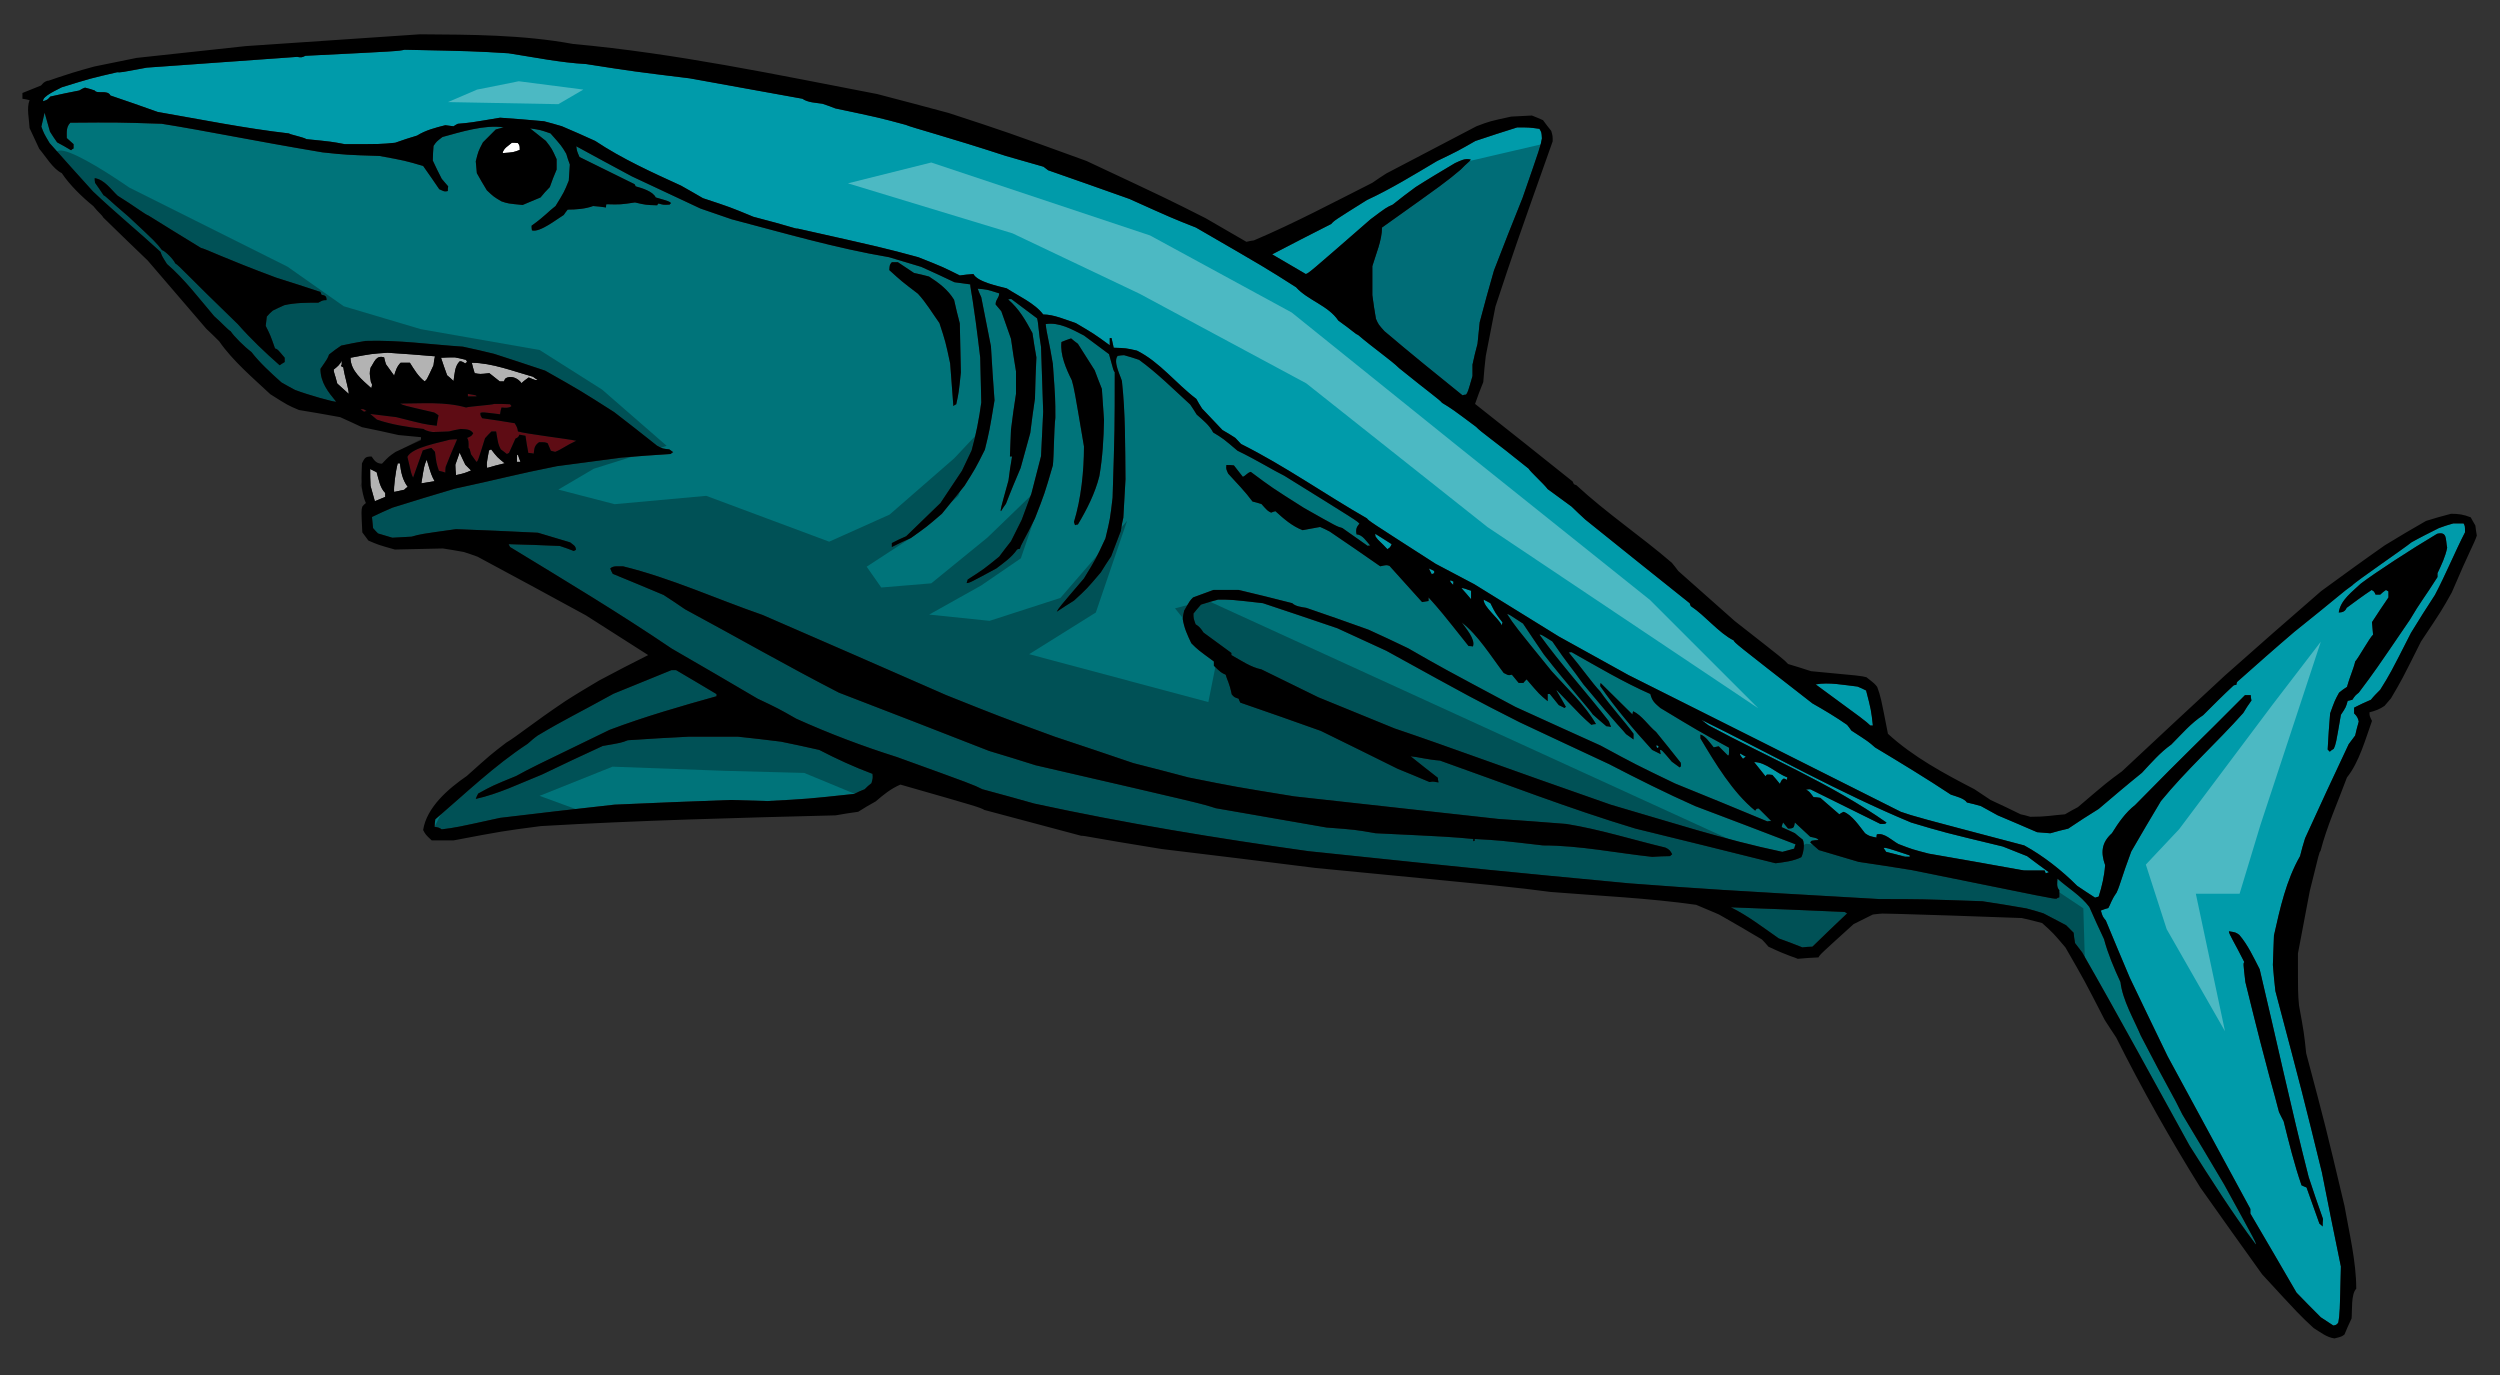 <?xml version="1.0" encoding="utf-8"?>
<!-- Generator: Adobe Illustrator 17.0.0, SVG Export Plug-In . SVG Version: 6.00 Build 0)  -->
<!DOCTYPE svg PUBLIC "-//W3C//DTD SVG 1.1//EN" "http://www.w3.org/Graphics/SVG/1.1/DTD/svg11.dtd">
<svg version="1.1" id="layer_1" xmlns="http://www.w3.org/2000/svg" xmlns:xlink="http://www.w3.org/1999/xlink" x="0px" y="0px"
	 width="200px" height="110px" viewBox="0 0 200 110" style="enable-background:new 0 0 200 110;" xml:space="preserve">
<rect x="0" y="0" width="200" height="110" fill="#333333" stroke="none"/>
<path id="color3" style="fill:#00747A;" d="M98.51,52.405v-0.17c-0.744-0.545-1.488-1.088-2.232-1.631
	c-0.2-0.315-0.343-0.487-0.63-0.659c-0.171-0.487-0.171-0.487-0.171-0.859c0.2-0.256,0.401-0.486,0.601-0.715
	c0.458-0.143,0.916-0.287,1.374-0.401c1.058,0,1.058,0,3.578,0.287c1.975,0.659,3.949,1.316,5.953,2.004
	c1.288,0.6,2.604,1.201,3.922,1.803c6.955,3.835,6.955,3.835,10.677,5.724c2.375,1.115,4.751,2.232,7.156,3.349
	c2.261,1.174,4.55,2.318,6.869,3.35c2.661,1.001,5.353,2.032,8.042,3.063c-0.057,0.113-0.085,0.229-0.114,0.345
	c-0.314,0.085-0.629,0.168-0.944,0.256c-4.637-0.973-9.216-2.462-13.74-3.777c-8.7-3.034-12.793-4.58-17.287-6.098
	c-2.032-0.831-4.064-1.659-6.097-2.491c-1.518-0.743-3.034-1.488-4.551-2.231C100.057,53.379,99.283,52.835,98.51,52.405z
	 M138.468,72.585c1.346,0.658,2.605,1.632,3.836,2.489c0.63,0.23,1.26,0.459,1.889,0.717c0.258-0.028,0.515-0.057,0.803-0.057
	c0.915-0.889,1.83-1.775,2.775-2.662c-0.087-0.058-0.143-0.086-0.201-0.115C144.536,72.815,141.502,72.7,138.468,72.585z
	 M65.537,59.992c-1.03-0.231-2.061-0.46-3.063-0.66c-1.174-0.142-2.319-0.286-3.464-0.401h-3.865
	c-1.66,0.087-3.291,0.172-4.922,0.288c-0.515,0.2-0.515,0.2-2.003,0.457c-1.631,0.743-3.263,1.518-4.866,2.289
	c-1.718,0.688-3.462,1.546-5.294,1.947c0.057-0.144,0.114-0.287,0.199-0.43c1.146-0.629,1.146-0.629,3.034-1.402
	c1.203-0.657,1.203-0.657,7.471-3.691c2.806-1.061,5.696-1.89,8.558-2.691v-0.172c-1.087-0.658-2.176-1.287-3.234-1.917h-0.373
	c-1.545,0.629-3.09,1.259-4.636,1.889c-2.948,1.63-3.865,2.032-6.068,3.346c-0.287,0.202-0.544,0.432-0.802,0.66
	c-2.661,1.747-4.981,3.978-7.384,6.039c-0.029,0.201-0.057,0.401-0.057,0.602c0.344,0.058,0.344,0.058,0.572,0.201
	c1.146-0.144,1.146-0.144,4.666-0.918c3.034-0.37,6.095-0.714,9.16-1.057c3.091-0.144,6.182-0.259,9.273-0.373
	c0.974,0.028,1.947,0.057,2.949,0.086c3.234-0.172,3.234-0.172,6.956-0.573c0.257-0.142,0.543-0.256,0.83-0.371
	c0.171-0.171,0.344-0.343,0.544-0.487c0.114-0.4,0.114-0.4,0.086-0.744C68.342,61.365,66.911,60.706,65.537,59.992z M177.938,94.768
	c2.576,4.693,2.576,4.693,2.52,4.78c-1.89-2.52-3.607-5.238-5.296-7.9c-2.834-5.123-5.666-10.361-8.588-15.455
	c-0.199-0.257-0.399-0.516-0.571-0.744c-0.057-0.287-0.085-0.574-0.114-0.83c-0.201-0.2-0.4-0.401-0.601-0.601
	c-0.601-0.316-1.202-0.631-1.804-0.945c-0.457-0.144-0.916-0.287-1.373-0.4c-1.174-0.2-2.348-0.402-3.521-0.573
	c-4.981-0.172-4.981-0.172-8.214-0.172c-13.482-0.772-13.482-0.772-20.036-1.26c-10.878-1.03-10.878-1.03-25.676-2.575
	c-7.327-1.031-14.683-2.233-21.924-3.808c-1.403-0.401-2.777-0.772-4.151-1.145c-0.744-0.372-0.744-0.372-6.84-2.577
	c-2.72-0.857-5.438-1.887-8.043-3.063c-1.46-0.829-1.46-0.829-3.091-1.603c-2.291-1.345-4.58-2.689-6.871-4.005
	c-4.178-2.835-8.615-5.497-12.938-8.129c-0.057-0.086-0.086-0.172-0.114-0.229c1.345,0.029,2.719,0.086,4.093,0.144
	c0.372,0.115,0.745,0.257,1.116,0.401l0.172-0.086c0-0.343-0.229-0.401-0.459-0.602c-0.858-0.257-1.717-0.516-2.577-0.771
	c-2.203-0.115-4.378-0.201-6.553-0.287c-2.863,0.4-2.863,0.4-3.55,0.6c-0.515,0.029-1.03,0.058-1.545,0.086
	c-0.401-0.115-0.773-0.229-1.145-0.342c-0.144-0.144-0.286-0.287-0.4-0.43c-0.029-0.315-0.057-0.601-0.086-0.888
	c0.544-0.257,1.088-0.517,1.632-0.744c1.66-0.516,3.32-1.031,4.98-1.517c3.607-0.774,4.866-1.146,8.187-1.804
	c1.717-0.229,3.435-0.458,5.181-0.687c1.288-0.114,2.604-0.2,3.92-0.287c0.057-0.057,0.115-0.115,0.201-0.142
	c-0.115-0.086-0.229-0.172-0.314-0.229C53,35.891,53,35.891,52.571,35.662c-1.146-0.917-2.291-1.804-3.435-2.69
	c-2.691-1.717-2.691-1.717-5.525-3.32c-1.375-0.458-2.748-0.917-4.092-1.347c-0.831-0.201-1.661-0.399-2.49-0.571
	c-2.577-0.172-5.181-0.545-7.786-0.459c-0.659,0.115-1.317,0.229-1.947,0.373c-0.342,0.229-0.658,0.456-0.973,0.714
	c-0.114,0.315-0.114,0.315-0.687,1.146c0,1.087,0.601,1.831,1.26,2.633c-0.201,0.029-2.234-0.543-3.292-0.944
	c-0.372-0.201-0.745-0.401-1.088-0.602c-0.801-0.716-1.745-1.574-2.404-2.434c-0.572-0.428-1.431-1.288-1.66-1.66
	c-0.229-0.113-0.687-0.658-1.317-1.202c-1.144-1.345-2.404-3.005-3.779-4.178c-0.4-0.63-0.4-0.63-0.515-0.972
	c-1.773-1.634-3.663-3.177-5.409-4.839c-1.174-1.287-2.319-2.576-3.464-3.863c-0.458-0.773-0.458-0.773-0.659-1.316
	c0.086-0.373,0.172-0.745,0.258-1.118C3.712,9.5,3.854,10.016,3.998,10.53c0.172,0.286,0.372,0.573,0.573,0.859
	c0.372,0.2,0.743,0.4,1.116,0.63c0.058-0.057,0.115-0.114,0.2-0.143v-0.344c-0.2-0.172-0.372-0.344-0.544-0.487
	c0-0.486-0.056-0.887,0.287-1.231c3.722-0.029,3.722-0.029,7.299,0.087c3.606,0.573,7.242,1.345,12.88,2.29
	c1.889,0.199,1.889,0.199,4.551,0.286c2.033,0.372,2.033,0.372,3.492,0.801c0.429,0.601,0.858,1.23,1.288,1.859
	c0.287,0.116,0.373,0.231,0.687,0.144c0-0.144,0-0.256,0.028-0.371c-0.171-0.201-0.343-0.402-0.515-0.602
	c-0.258-0.487-0.486-0.973-0.715-1.46c0-0.401,0.029-0.801,0.058-1.174c0.229-0.343,0.229-0.343,0.715-0.715
	c1.459-0.4,3.377-1.001,4.894-0.772c-0.229,0.057-0.429,0.114-0.63,0.17c-0.343,0.343-0.686,0.688-1.029,1.032
	c-0.373,0.715-0.373,0.715-0.572,1.517c0.028,0.314,0.057,0.629,0.086,0.945c0.256,0.457,0.515,0.915,0.801,1.374
	c0.543,0.514,0.543,0.514,1.173,0.886c0.515,0.172,0.515,0.172,1.689,0.287c0.457-0.201,0.944-0.401,1.431-0.601
	c0.229-0.287,0.487-0.572,0.744-0.829c0.171-0.487,0.344-0.945,0.545-1.403v-0.831c-0.374-0.829-0.374-0.829-0.859-1.46
	c-0.43-0.343-0.859-0.688-1.26-1.001c0.802,0.114,0.802,0.114,1.631,0.401c0.888,1.001,0.888,1.001,1.259,1.63
	c0.087,0.286,0.173,0.574,0.286,0.859c-0.028,0.43-0.056,0.859-0.085,1.288c-0.372,0.917-0.372,0.917-1.059,2.032
	c-0.602,0.457-0.802,0.772-1.917,1.574c0,0.115,0,0.229,0.028,0.372c0.63,0.201,2.061-0.945,2.547-1.232
	c0.086-0.143,0.2-0.285,0.316-0.429c0.658,0,1.431-0.057,2.032-0.286c0.344,0.029,0.687,0.058,1.031,0.115
	c0-0.086,0-0.172,0.029-0.258c1.145,0.029,1.145,0.029,2.289-0.143c0.859,0.201,0.859,0.201,1.775,0.229
	c0.028-0.058,0.056-0.115,0.113-0.143c0.401,0.115,0.401,0.115,0.888,0.086c0.027-0.058,0.056-0.086,0.113-0.115
	c-0.142-0.144-0.142-0.144-1.23-0.458c-0.229-0.487-1.088-0.743-1.603-0.887l-0.086-0.172c-1.488-0.743-2.949-1.459-4.408-2.175
	c-0.2-0.458-0.2-0.458-0.259-0.858c1.461,0.801,2.95,1.603,4.438,2.403c1.832,0.86,3.663,1.718,5.496,2.577
	c0.829,0.287,1.661,0.572,2.489,0.858c4.151,1.089,8.358,2.319,12.594,3.034c0.859,0.257,1.717,0.516,2.577,0.773
	c0.886,0.401,1.773,0.801,2.661,1.231c0.402,0.057,0.83,0.114,1.259,0.171c0.029,0.458,0.229,1.002,0.803,5.868
	c0.027,1.175,0.058,2.376,0.084,3.579c-0.17,1.287-0.429,2.603-0.772,3.836c-0.257,0.543-0.515,1.087-0.773,1.629
	c-0.572,0.86-1.144,1.718-1.718,2.578c-0.916,0.886-1.832,1.774-2.747,2.661c-0.401,0.172-0.772,0.344-1.145,0.544v0.315
	c0.487-0.258,1.001-0.487,1.516-0.716c1.259-0.886,1.259-0.886,2.49-1.945c0.602-0.745,1.203-1.49,1.804-2.233
	c0.887-1.402,0.887-1.402,1.632-2.891c0.371-1.517,0.371-1.517,0.772-3.95c-0.114-1.46-0.2-2.89-0.286-4.321
	c-0.257-1.317-0.515-2.633-0.773-3.923c-0.114-0.228-0.2-0.458-0.286-0.685c0.716,0.057,0.716,0.057,1.718,0.371
	c0,0.372-0.287,0.487-0.287,0.888c0.144,0.172,0.287,0.344,0.458,0.544c0.259,0.714,0.515,1.459,0.773,2.202
	c0.114,0.859,0.257,1.718,0.401,2.607v1.801c-0.144,0.945-0.287,1.889-0.401,2.863c-0.029,0.715-0.057,1.431-0.085,2.146h0.171
	c-0.115,0.63-0.201,1.261-0.286,1.918c-0.659,2.377-0.659,2.377-0.601,2.461c0.114-0.199,0.258-0.399,0.401-0.6
	c0.372-0.975,0.773-1.918,1.172-2.862c0.259-0.945,0.516-1.89,0.773-2.805c0.114-0.917,0.229-1.833,0.373-2.749
	c0.028-1.115,0.057-2.203,0.114-3.292c-0.114-0.658-0.229-1.317-0.315-1.947c-0.572-1.059-1.059-1.916-1.946-2.689
	c0.086-0.029,0.172-0.029,0.258-0.029c0.687,0.516,1.374,1.031,2.061,1.546c0.114,0.401,0.114,1.115,0.314,2.29
	c0.058,1.717,0.114,3.435,0.172,5.18c-0.058,1.174-0.114,2.347-0.172,3.549c-0.258,1.002-0.515,2.004-0.773,3.005
	c-0.257,0.687-0.515,1.375-0.772,2.089c-0.286,0.574-0.572,1.145-0.858,1.718c-0.315,0.401-0.629,0.8-0.944,1.23
	c-1.231,1.002-1.231,1.002-2.519,1.831c-0.028,0.086-0.057,0.172-0.086,0.287c0.257-0.029,0.257-0.029,2.375-1.173
	c0.602-0.459,1.231-0.888,1.66-1.517c0.058-0.029,0.143-0.058,0.229-0.058c0.056-0.314,0.429-0.831,1.202-2.433
	c0.772-1.975,0.772-1.975,1.431-4.236c0.086-0.688,0.086-2.862,0.2-3.808c0-1.517,0-1.517-0.2-4.321
	c-0.288-1.775-0.487-2.348-0.573-3.177c1.087-0.172,2.118,0.43,3.063,0.915c0.659,0.487,1.318,0.974,2.003,1.49
	c0.373,1.374,0.373,1.374,0.458,1.429c0,4.523,0,4.523-0.172,10.047c-0.2,1.718-0.2,1.718-0.572,3.263
	c-0.773,1.661-0.773,1.661-1.718,3.206c-2.033,2.377-2.033,2.377-2.175,2.662c0.458-0.314,0.916-0.6,1.373-0.887
	c1.031-0.944,1.031-0.944,2.148-2.26c0.258-0.431,0.544-0.86,0.831-1.29c0.257-0.686,0.516-1.373,0.772-2.031
	c0.057-0.373,0.114-0.716,0.201-1.06c0.057-1.029,0.115-2.06,0.172-3.062c-0.029-2.605,0-5.294-0.287-7.872
	c-0.143-0.487-0.715-1.545-0.342-2.004c0.172-0.029,0.342-0.058,0.515-0.058c0.4,0.115,0.801,0.229,1.202,0.373
	c1.459,1.06,2.777,2.377,4.093,3.578c0.172,0.258,0.343,0.514,0.516,0.801c0.486,0.43,1.03,0.859,1.316,1.431
	c0.802,0.487,0.802,0.487,1.947,1.46c1.546,0.744,2.919,1.602,3.748,2.004c5.812,3.607,5.812,3.607,6.012,3.836
	c-0.258,0.258-0.315,0.516-0.229,0.858c0.458,0,0.802,0.572,1.089,0.888c-0.087,0-0.144,0-0.201,0.028
	c-0.688-0.487-1.375-0.974-2.032-1.431c-0.43-0.114-0.43-0.114-3.063-1.603c-2.577-1.631-2.577-1.631-4.264-2.89
	c-0.287,0.086-0.373,0.285-0.631,0.399c-0.258-0.313-0.486-0.63-0.715-0.916c-0.201-0.029-0.4-0.029-0.601-0.029
	c-0.029,0.314-0.029,0.314,0.143,0.689c0.63,0.686,1.402,1.486,1.946,2.231c0.229,0.057,0.458,0.115,0.716,0.201
	c0.487,0.544,0.487,0.544,0.772,0.688c0.114-0.058,0.23-0.086,0.344-0.116c0.658,0.602,1.345,1.203,2.175,1.519
	c0.458-0.086,0.916-0.172,1.402-0.257c0.258,0.114,0.515,0.229,0.773,0.371c1.345,0.916,2.69,1.831,4.036,2.776
	c0.516-0.114,0.516-0.114,0.744-0.029c0.859,0.944,1.717,1.919,2.604,2.891c0.173-0.029,0.345-0.057,0.517-0.086v-0.287
	c0.973,1.087,0.973,1.087,3.204,3.893c0.115,0,0.231,0,0.345,0.028c0.229-0.573-0.602-1.488-0.888-1.917
	c1.317,1.03,2.347,2.718,3.349,4.037c0.316,0.143,0.316,0.227,0.658,0.143c0.173,0.2,0.345,0.429,0.544,0.658h0.372
	c0.086-0.115,0.173-0.201,0.259-0.287c1.03,1.203,1.03,1.203,1.688,1.746v-0.573h0.171c0.23,0.287,0.459,0.573,0.717,0.888
	c0.142,0.057,0.285,0.144,0.457,0.229c0.029-0.028,0.058-0.058,0.114-0.086c-0.629-1.145-0.771-1.259-0.743-1.345
	c2.06,2.145,2.06,2.145,2.774,2.776c0.115-0.028,0.23-0.058,0.374-0.058c-0.917-1.574-2.348-2.891-3.55-4.235
	c-2.976-3.664-2.976-3.664-3.549-4.552c0.086-0.027,0.086-0.027,1.26,0.746c0.543,0.8,1.087,1.631,1.66,2.46
	c1.918,2.462,3.835,4.609,3.92,4.808c0.344,0.316,0.717,0.63,1.089,0.946c0.114,0,0.229,0.028,0.372,0.058
	c-0.058-0.173-0.115-0.317-0.173-0.459c-1.803-2.318-3.835-4.551-5.552-6.926c0.114-0.03,0.114-0.03,1.03,0.543
	c1.259,1.86,1.545,2.089,2.489,3.435c2.921,3.52,3.148,3.635,3.407,3.978c0.201,0.142,0.4,0.286,0.601,0.429v-0.458
	c-0.772-1.059-1.803-2.146-2.661-3.377c-0.631-0.657-1.546-1.974-2.52-3.12c0.058-0.027,0.142-0.027,0.228-0.027
	c2.032,1.145,4.15,2.403,6.297,3.347c0.144,0.573,0.373,0.745,0.803,1.118c3.033,1.832,3.033,1.832,5.494,3.177
	c0,0.6,0,0.6-0.085,0.629c-0.258-0.256-0.516-0.514-0.744-0.743c-0.143,0.028-0.286,0.057-0.4,0.085
	c-0.287-0.342-0.631-0.888-1.059-1.029v0.313c1.173,1.976,2.604,4.352,4.38,5.783c0.112-0.172,0.112-0.172,0.284-0.172
	c0.314,0.314,0.659,0.658,1.002,1.001c-0.114,0-0.227,0-0.313,0.028c-2.463-1.029-4.925-2.033-7.386-3.033
	c-3.148-1.517-3.148-1.517-5.953-3.034c-2.291-1.029-4.551-2.062-6.812-3.091c-5.896-3.149-5.896-3.149-8.587-4.694
	c-1.06-0.516-2.118-1.003-3.177-1.488c-1.661-0.602-3.32-1.175-4.98-1.747c-0.373-0.058-0.859-0.115-1.117-0.372
	c-1.43-0.373-2.861-0.717-4.293-1.059h-2.004c-0.544,0.201-1.087,0.399-1.632,0.6c-0.257,0.258-0.257,0.258-0.715,1.061
	c-0.058,0.198-0.086,0.427-0.115,0.657c0.115,0.745,0.372,1.288,0.688,1.947c0.516,0.515,0.516,0.515,1.803,1.459v0.344
	c0.572,0.543,0.572,0.543,0.945,0.716c0.114,0.429,0.286,0.601,0.485,1.574c0.201,0.228,0.201,0.228,0.545,0.342
	c0.029,0.086,0.085,0.201,0.142,0.316c2.147,0.744,4.294,1.488,6.44,2.262c2.032,1.002,4.093,2.003,6.154,3.035
	c0.83,0.343,1.688,0.685,2.547,1.058c0.314-0.086,0.4,0,0.717,0.028c-0.029-0.144-0.059-0.258-0.059-0.373
	c-0.743-0.571-1.459-1.145-2.176-1.717c0.631,0.057,1.289,0.258,2.348,0.344c5.181,1.832,10.391,3.864,15.629,5.438
	c3.72,0.916,7.471,1.832,11.22,2.776c0.686-0.086,1.431-0.172,2.061-0.487c0.172-0.343,0.286-1.03,0.116-1.401
	c-0.23-0.173-0.431-0.345-0.631-0.516c-0.371-0.171-0.715-0.343-1.059-0.487c0.028-0.143,0.057-0.258,0.114-0.371
	c0.114,0.143,0.258,0.314,0.399,0.486c0.517,0,0.459-0.115,0.545-0.486c0.4,0.371,0.801,0.743,1.23,1.144
	c0.544,0.115,0.544,0.115,0.659,0.259c-0.201,0-0.373,0.028-0.544,0.057c-0.058,0.029-0.087,0.087-0.115,0.143
	c0.229,0.202,0.458,0.402,0.686,0.603c1.06,0.314,2.119,0.629,3.178,0.943c1.402,0.202,2.833,0.431,4.266,0.66
	c11.249,2.288,11.249,2.288,11.564,2.288c0.057-0.057,0.143-0.086,0.229-0.114v-0.571c-0.229-0.23-0.172-0.602-0.144-0.917
	c0.831,0.745,1.861,1.347,2.547,2.262c0.372,0.858,0.773,1.717,1.175,2.575c0.313,1.174,0.801,2.319,1.316,3.435
	c0.173,1.461,1.059,2.948,1.63,4.294c2.263,4.38,2.549,4.695,3.322,6.298C175.706,91.019,176.822,92.878,177.938,94.768z
	 M132.171,59.991c0.229,0.115,0.458,0.229,0.688,0.344c-0.028-0.114-0.058-0.229-0.058-0.344c0.143,0,0.143,0,0.944,0.944
	c0.201,0.143,0.4,0.287,0.63,0.458c0.115-0.085,0.115-0.085,0.086-0.371c-0.658-0.83-1.316-1.661-1.975-2.464
	c-0.629-0.514-1.116-1.316-1.831-1.658c-0.029,0.085-0.058,0.171-0.058,0.256c-0.858-0.858-1.717-1.688-2.547-2.517
	c-0.028,0.085-0.028,0.171-0.028,0.257C129.252,56.671,130.711,58.389,132.171,59.991z M84.915,27.361
	c-0.116,1.03,0.372,2.147,0.83,3.062c0.2,0.717,0.2,0.717,0.973,5.296c0,1.975-0.229,4.178-0.802,6.039
	c0.029,0.086,0.058,0.172,0.086,0.257c0.058-0.028,0.143-0.057,0.23-0.057c0.715-1.202,1.373-2.491,1.716-3.865
	c0.258-1.488,0.344-3.005,0.373-4.493c-0.058-0.829-0.115-1.661-0.172-2.49c-0.201-0.516-0.4-1.002-0.573-1.488
	c-0.458-0.716-0.916-1.433-1.344-2.119c-0.201-0.143-0.373-0.287-0.544-0.43C85.43,27.16,85.172,27.246,84.915,27.361z
	 M26.123,24.012c0-0.315-0.086-0.372-0.4-0.43c-0.029-0.085-0.057-0.17-0.086-0.227c-1.202-0.401-2.376-0.774-3.549-1.146
	c-4.15-1.545-5.611-2.29-6.011-2.376c-1.402-0.859-2.805-1.717-4.179-2.577c-0.314-0.114-1.145-0.771-2.489-1.602
	c-0.544-0.516-1.059-1.288-1.832-1.402c0,0.114,0,0.229,0.029,0.372c0.229,0.315,0.457,0.658,0.687,1.002
	c0.201,0.085,0.286,0.257,2.003,1.716c2.176,2.033,2.176,2.033,2.662,2.663c0.286,0.086,0.944,0.772,1.06,1.059
	c0.371,0.23,0.858,0.858,5.007,4.866c1.031,1.173,2.176,2.261,3.35,3.292c0.115-0.086,0.258-0.172,0.402-0.258V28.62
	c-0.574-0.687-0.574-0.687-0.773-0.744c-0.372-1.06-0.372-1.06-0.745-1.803c0.029-0.257,0.058-0.516,0.086-0.745
	c0.143-0.172,0.316-0.344,0.487-0.485c0.287-0.144,0.601-0.287,0.917-0.429c0.887-0.201,1.803-0.201,2.718-0.201
	C25.836,24.012,25.836,24.012,26.123,24.012z M71.146,21.608c0.973,0.886,0.973,0.886,2.29,1.89
	c0.659,0.714,1.145,1.544,1.718,2.346c0.487,1.488,0.487,1.488,0.859,3.235c0.085,1.115,0.171,2.26,0.257,3.406
	c0.057-0.057,0.143-0.114,0.229-0.143c0.201-0.917,0.201-0.917,0.371-2.547c-0.029-1.318-0.056-2.634-0.086-3.922
	c-0.17-0.63-0.315-1.26-0.458-1.89c-0.487-0.802-1.202-1.345-2.003-1.86c-0.401-0.115-0.802-0.2-1.202-0.286
	c-0.429-0.286-0.859-0.572-1.288-0.859h-0.487C71.176,21.179,71.176,21.179,71.146,21.608z M133.773,68.348
	c-0.143-0.287-0.229-0.398-0.544-0.542c-2.633-0.63-5.237-1.459-7.928-1.891c-1.832-0.142-3.635-0.285-5.438-0.4
	c-5.439-0.6-10.877-1.202-16.315-1.804c-4.751-0.771-4.751-0.771-8.472-1.517c-1.489-0.4-2.948-0.772-4.409-1.145
	c-2.117-0.715-4.207-1.431-6.296-2.118c-4.379-1.604-4.379-1.604-8.673-3.321c-4.895-2.145-9.79-4.292-14.684-6.411
	c-3.721-1.288-7.327-2.948-11.163-3.892c-0.372,0.028-0.773-0.086-1.03,0.172c0.057,0.142,0.115,0.285,0.201,0.428
	c1.345,0.544,2.691,1.117,4.064,1.689c0.572,0.372,1.146,0.745,1.717,1.146c4.093,2.203,8.187,4.55,12.309,6.669
	c4.007,1.545,8.014,3.09,12.022,4.665c1.23,0.371,2.462,0.744,3.72,1.146c13.253,3.061,13.253,3.061,14.398,3.433
	c2.948,0.516,5.896,1.03,8.873,1.546c2.29,0.173,2.29,0.173,3.922,0.458c5.924,0.285,5.924,0.285,7.814,0.458v0.172
	c0.114,0,0.114,0,0.114-0.172c2.004,0.114,2.004,0.114,5.468,0.516c2.919,0,5.839,0.602,8.73,0.915
	c0.458-0.029,0.944-0.058,1.432-0.058C133.659,68.434,133.717,68.378,133.773,68.348z"/>
<path id="color2" style="fill:#86111D;" d="M33.05,38.209c-0.144-0.287-0.144-0.287-0.458-1.661
	c0.372-0.771,2.633-1.145,3.377-1.373c0.201-0.029,0.402-0.029,0.602-0.029c-0.314,0.716-0.63,1.46-0.916,2.204
	c-0.028,0.143-0.028,0.287-0.028,0.457c-0.172-0.055-0.343-0.113-0.515-0.143c-0.2-0.601-0.2-0.601-0.315-1.516
	c-0.115-0.115-0.201-0.229-0.287-0.315c-0.229,0.057-0.458,0.115-0.687,0.201C33.565,36.749,33.308,37.464,33.05,38.209z
	 M35.912,34.517c0.314-0.086,0.629-0.143,0.944-0.201c0.401,0.029,0.773,0,1.002,0.343c-0.144,0.229-0.144,0.229-0.486,0.372
	c0.114,0.229,0.114,0.229,0.114,0.802c0.086,0.057,0.086,0.057,0.2,0.515c0.143,0.2,0.287,0.401,0.43,0.601
	c0.115-0.057,0.115-0.057,0.687-1.89c0.172-0.2,0.344-0.372,0.516-0.542h0.372c0.171,1.03,0.171,1.03,0.372,1.431
	c0.144,0.112,0.315,0.229,0.487,0.371c0.058-0.029,0.114-0.058,0.171-0.084c0.172-0.401,0.344-0.774,0.516-1.146
	c0.228-0.114,0.228-0.114,0.315-0.315c0.142,0.028,0.315,0.058,0.486,0.086c0.058,0.458,0.144,0.917,0.23,1.375
	c0.143,0,0.286,0.027,0.43,0.055c0.057-0.399,0.028-0.628,0.428-0.915c0.487,0,0.487,0,0.689,0.086
	c0.085,0.201,0.17,0.401,0.256,0.6c0.115,0.031,0.229,0.058,0.344,0.088c0.515-0.2,0.831-0.487,1.688-0.888
	c-0.83-0.172-3.979-0.544-4.665-0.743c-0.058-0.315-0.058-0.315-0.258-0.659c-0.887-0.144-1.746-0.287-2.604-0.401
	c-0.144-0.229-0.144-0.229-0.144-0.43c0.201-0.056,0.201-0.056,1.574,0.114c0.028-0.199,0.057-0.371,0.115-0.542
	c0.257,0.028,0.631,0.056,0.801-0.115c-0.057-0.057-0.086-0.115-0.115-0.144c-0.429-0.028-0.859-0.028-1.259-0.028
	c-0.201,0.085-2.033,0.201-2.262,0.287c-1.717-0.487-3.491-0.316-5.267-0.316c0.229,0.143,0.229,0.143,2.72,0.716
	c0.114,0.058,0.229,0.142,0.343,0.228c-0.057,0.258-0.114,0.544-0.144,0.831c-0.973-0.114-0.973-0.114-3.233-0.688
	c-0.716-0.086-1.403-0.172-2.09-0.256c0.171,0.141,0.344,0.284,0.543,0.457c1.174,0.401,2.462,0.601,3.722,0.744
	C34.366,34.688,35.31,34.517,35.912,34.517z M28.842,32.741c0.086,0.059,0.172,0.116,0.287,0.202c0.058-0.029,0.114-0.059,0.2-0.059
	C29.071,32.714,29.071,32.714,28.842,32.741z M37.43,31.711h0.687c0-0.086,0-0.086-0.687-0.201V31.711z"/>
<path id="color1" style="fill:#009BAA;" d="M149.631,58.045c-0.429-0.401-0.429-0.401-4.379-3.293
	c1.058-0.2,2.289,0.057,3.349,0.172c0.229,0.086,0.458,0.201,0.688,0.315c0.4,1.546,0.4,1.546,0.543,2.805H149.631z M110.99,43.934
	c0.229-0.143,0.229-0.143,0.343-0.4c-0.457-0.287-0.887-0.573-1.315-0.832c0,0.057,0,0.143,0.028,0.229
	C110.275,43.274,110.503,43.39,110.99,43.934z M114.739,45.681c-0.143-0.087-0.285-0.144-0.429-0.201
	c0.057,0.142,0.144,0.285,0.229,0.458c0.058-0.03,0.114-0.056,0.2-0.085V45.681z M109.644,17.543c1.26-0.944,1.26-0.944,1.775-1.173
	c0.602-0.487,1.202-0.945,1.831-1.402c1.031-0.659,2.09-1.289,3.149-1.918c0.458-0.201,0.772-0.401,1.26-0.286
	c-0.086,0.171-0.315,0.286-0.802,0.802c-1.231,1.03-1.231,1.03-6.298,4.637c0,1.029-0.485,2.116-0.772,3.091v2.317
	c0.086,0.631,0.172,1.26,0.287,1.89c0.199,0.458,0.199,0.458,0.687,1.001c0.715,0.573,0.944,0.859,6.239,5.124
	c0.086-0.027,0.171-0.057,0.286-0.057c0.144-0.199,0.144-0.199,0.515-1.488v-0.915c0.115-0.573,0.258-1.116,0.401-1.66
	c0.058-0.573,0.115-1.145,0.173-1.717c0.371-1.402,0.743-2.776,1.143-4.15c0.745-1.946,1.518-3.894,2.289-5.811
	c1.432-4.121,1.432-4.121,1.546-4.751c-0.027-0.488-0.027-0.488-0.199-0.772c-0.831-0.114-0.831-0.114-1.775-0.114
	c-1.115,0.342-2.233,0.715-3.349,1.087c-1.403,0.802-1.403,0.802-3.063,1.603c-1.831,1.087-3.692,2.233-5.61,3.12
	c-2.604,1.631-2.604,1.631-2.861,1.917c-1.575,0.803-3.149,1.603-4.724,2.432c0.887,0.516,1.775,1.032,2.691,1.575
	C104.721,21.836,104.721,21.836,109.644,17.543z M132.715,59.762c-0.114-0.143-0.114-0.143-0.229-0.114
	c0.029,0.058,0.058,0.114,0.087,0.2C132.601,59.819,132.658,59.79,132.715,59.762z M150.689,67.835
	c0.059,0.086,0.115,0.199,0.201,0.313c0.487,0.116,1.002,0.257,1.517,0.4h0.373v-0.115
	C150.891,67.806,150.891,67.806,150.689,67.835z M142.705,62.28c0.085,0.029,0.172,0.058,0.258,0.114c0-0.085,0-0.143,0.028-0.2
	c-0.859-0.314-1.718-1.229-2.663-1.229c0.287,0.371,0.602,0.745,0.916,1.144c0.029-0.058,0.058-0.112,0.115-0.144
	c0.143,0,0.285,0,0.43,0.031c0.2,0.227,0.4,0.456,0.6,0.714C142.532,62.395,142.532,62.395,142.705,62.28z M161.91,69.637h1.66
	c0.028,0.058,0.058,0.144,0.086,0.229c0.086-0.027,0.172-0.058,0.257-0.085c-0.601-0.429-1.174-0.859-1.745-1.289
	c-0.659-0.257-1.317-0.514-1.946-0.772c-4.751-1.145-4.751-1.145-7.328-1.917c-5.724-2.376-11.192-5.467-16.771-8.216
	c0.171,0.144,0.343,0.287,0.543,0.43c4.723,2.547,9.846,4.694,14.255,7.786c-0.087,0.114-0.087,0.114-0.487,0.114
	c-1.89-0.943-3.749-1.86-5.61-2.776c-0.115,0-0.229,0-0.343,0.029c0.257,0.143,0.257,0.143,0.6,0.6c0.173,0,0.345,0.029,0.545,0.058
	c0.486,0.43,1.001,0.859,1.518,1.316c0.114-0.085,0.228-0.142,0.343-0.199c0.687,0.256,1.261,1.145,1.718,1.717
	c0.343,0.229,0.343,0.229,0.916,0.343c0-0.084,0-0.172,0.028-0.257c0.602-0.144,1.201,0.486,1.717,0.771
	c1.117,0.431,1.117,0.431,2.433,0.772C156.816,68.72,159.362,69.18,161.91,69.637z M197.088,41.873
	c0.113,0.201,0.113,0.201,0.113,0.715c-0.771,1.489-1.544,3.377-2.403,5.009c-0.657,1.002-1.287,2.004-1.918,3.035
	c-1.66,3.263-1.66,3.263-2.46,4.551c-0.259,0.258-0.517,0.514-0.746,0.801c-0.457,0.201-0.915,0.401-1.344,0.631v0.458
	c0.2,0.198,0.314,0.342,0.372,0.657c-0.115,0.373-0.201,0.745-0.287,1.115c-0.172,0.229-0.344,0.46-0.516,0.688
	c-1.173,2.49-2.347,5.01-3.49,7.528c-0.144,0.458-0.286,0.945-0.402,1.431c-1.116,1.948-1.602,4.181-2.09,6.354
	c-0.028,0.773-0.056,1.545-0.085,2.348c0.057,0.688,0.113,1.373,0.2,2.09c2.176,8.215,2.176,8.215,3.722,14.512
	c0.484,2.49,1.001,5.01,1.518,7.527c-0.087,3.75-0.087,3.75-0.201,4.465c-0.086,0.172-0.201,0.229-0.401,0.259
	c-0.344-0.229-0.686-0.46-1.001-0.658c-0.659-0.659-1.316-1.317-1.947-1.976c-1.23-2.118-2.461-4.236-3.692-6.327v-0.37
	c-2.202-4.065-4.407-8.13-6.612-12.193c-1.03-2.119-2.031-4.209-3.033-6.299c-0.657-1.546-1.288-3.062-1.918-4.579
	c-0.257-0.315-0.257-0.315-0.4-0.8c0.2-0.087,0.4-0.144,0.6-0.201c0.173-0.286,0.229-0.631,0.659-1.23
	c0.314-0.688,0.372-1.146,1.174-3.292c0.771-1.345,1.573-2.692,2.375-4.036c2.031-2.49,4.465-4.665,6.583-7.042
	c0.2-0.343,0.43-0.686,0.658-1.001c-0.028-0.143-0.057-0.287-0.057-0.43h-0.459c-4.063,4.094-4.293,4.208-8.786,8.787
	c-0.773,0.603-1.346,1.432-1.86,2.262c-0.859,0.772-0.888,1.574-0.544,2.549c-0.058,0.856-0.258,1.717-0.515,2.517
	c-0.114,0.029-0.201,0.059-0.287,0.087c-0.487-0.315-0.974-0.629-1.432-0.944c-1.229-1.231-2.719-2.405-4.236-3.234
	c-8.701-2.291-8.701-2.291-9.874-2.69c-7.27-3.663-14.54-7.3-21.781-10.935c-1.861-1.03-3.722-2.06-5.582-3.091
	c-2.261-1.402-4.522-2.805-6.756-4.178c-1.029-0.545-2.062-1.088-3.09-1.632c-5.353-3.436-5.353-3.436-5.497-3.636
	c-3.349-1.917-6.583-4.207-10.076-5.953c-0.171-0.172-0.314-0.344-0.457-0.487c-0.344-0.229-0.687-0.43-1.031-0.629
	c-0.543-0.573-1.087-1.146-1.631-1.718c-0.171-0.257-0.315-0.516-0.458-0.773c-1.632-1.231-2.921-2.948-4.751-3.863
	c-0.888-0.201-0.888-0.201-1.861-0.23c-0.057-0.257-0.115-0.516-0.172-0.772h-0.144v0.573c-1.259-0.917-1.259-0.917-2.719-1.775
	c-0.802-0.258-1.746-0.688-2.605-0.688c-0.658-0.887-2.003-1.489-2.919-2.089c-0.658-0.171-2.348-0.516-2.662-1.145
	c-0.372,0.028-0.745,0.056-1.088,0.113c-1.374-0.685-1.374-0.685-3.32-1.459c-2.748-0.743-2.748-0.743-9.646-2.289
	c-0.2,0.028-0.544-0.172-3.549-0.945c-1.861-0.771-1.861-0.771-4.036-1.488c-0.601-0.344-1.174-0.686-1.746-1.001
	c-2.319-1.058-4.723-2.147-6.87-3.578c-0.887-0.401-1.774-0.802-2.663-1.174c-0.486-0.144-0.973-0.286-1.431-0.401
	c-1.172-0.115-2.347-0.201-3.521-0.286c-2.375,0.401-2.375,0.401-3.377,0.487c-0.115,0.056-0.229,0.114-0.344,0.2
	c-0.229-0.029-0.458-0.058-0.657-0.086c-0.802,0.201-1.575,0.401-2.262,0.83c-0.601,0.171-1.173,0.372-1.746,0.572
	c-1.146,0.114-1.146,0.114-4.036,0.114c-1.059-0.2-1.059-0.2-3.063-0.401c-0.287-0.172-1.345-0.372-1.402-0.457
	c-3.492-0.401-7.042-1.118-10.504-1.719c-1.26-0.457-2.521-0.887-3.779-1.316c-0.229-0.487-1.059-0.087-1.259-0.4
	C7.318,7.152,7.06,7.067,6.803,7.011C6.63,7.067,6.487,7.152,6.345,7.239C5.571,7.382,4.799,7.553,4.026,7.725
	c-0.23,0.258-0.23,0.258-0.572,0.373C3.339,7.696,4.713,7.125,4.942,6.982C7.26,6.266,7.26,6.266,9.378,5.778
	c0.258,0.028,0.258,0.028,2.376-0.371c4.007-0.287,8.015-0.573,12.022-0.86c0.315,0.058,0.372,0.058,0.659-0.086
	c7.441-0.371,7.441-0.371,7.929-0.485c5.466,0.114,5.466,0.114,8.33,0.284c2.032,0.316,4.122,0.746,6.182,0.86
	c3.864,0.6,3.864,0.6,8.3,1.144c3.006,0.544,6.011,1.089,9.017,1.632c0.458,0.314,1.059,0.314,1.603,0.4
	c0.344,0.115,0.687,0.229,1.031,0.373c3.52,0.744,3.52,0.744,5.639,1.316c0.429,0.201,3.377,0.973,8.014,2.49
	c1.002,0.287,2.003,0.573,3.005,0.86c0.115,0.086,0.229,0.171,0.373,0.285c2.146,0.745,4.321,1.517,6.497,2.29
	c3.434,1.546,3.434,1.546,5.324,2.291c5.638,3.263,5.638,3.263,8.014,4.779c0.916,1.03,2.576,1.46,3.377,2.662
	c1.203,0.858,1.374,1.087,1.575,1.144c1.201,1.031,2.689,2.061,3.291,2.663c2.547,2.06,3.206,2.49,3.435,2.776
	c0.802,0.487,0.802,0.487,2.72,1.918c0.429,0.457,1.23,0.944,4.207,3.349c0.114,0.229,1.231,1.231,1.519,1.632
	c0.629,0.457,1.258,0.915,1.916,1.402c0.345,0.343,0.717,0.686,1.088,1.03c2.776,2.232,5.553,4.464,8.359,6.698
	c0.027,0.058,0.056,0.142,0.084,0.229c1.174,0.774,2.233,2.147,3.436,2.748c0.085,0.2,0.085,0.2,6.297,5.037
	c0.915,0.517,1.918,1.116,2.776,1.718c0.114,0.144,0.23,0.286,0.344,0.457c1.373,0.889,1.373,0.889,1.89,1.347
	c2.003,1.201,4.121,2.489,6.066,3.777c0.402,0.142,1.06,0.286,1.289,0.63c0.372,0.086,0.744,0.173,1.116,0.287
	c0.429,0.229,0.887,0.486,1.346,0.742c1.029,0.431,2.089,0.889,3.148,1.347c0.343,0.028,0.687,0.058,1.059,0.086
	c0.458-0.143,0.943-0.257,1.431-0.372c0.803-0.544,1.602-1.061,2.435-1.574c1.144-0.974,2.289-1.946,3.462-2.892
	c0.745-0.801,1.46-1.63,2.348-2.261c0.83-0.83,1.574-1.717,2.548-2.347c0.801-0.802,1.602-1.604,2.432-2.376
	c0.058-0.029,0.145-0.058,0.23-0.058c0-0.086,0.029-0.171,0.058-0.229c1.517-1.346,3.033-2.69,4.579-4.008
	c3.551-2.833,3.922-3.232,4.637-3.72c0.23-0.286,4.18-2.976,4.724-3.435c0.716-0.401,1.459-0.772,2.204-1.145
	c0.373-0.143,0.743-0.257,1.145-0.372H197.088z M180.773,77.537c-0.487-0.945-0.945-1.946-1.632-2.748
	c-0.286-0.201-0.286-0.201-0.83-0.286c0,0.229,0.429,0.858,1.232,2.461c-0.086,0.115-0.086,0.115,0.086,1.603
	c1.917,7.814,2.289,8.761,2.69,10.393c0.114,0.227,0.229,0.484,0.372,0.742c0.428,1.718,0.857,3.464,1.432,5.123
	c0.114,0.058,0.258,0.115,0.4,0.173c0.342,0.943,0.686,1.918,1.029,2.891c0.086,0.057,0.172,0.144,0.259,0.229
	c0-0.202,0-0.401,0.028-0.602c-0.401-1.116-0.774-2.232-1.145-3.35C183.291,88.671,182.089,83.061,180.773,77.537z M195.772,43.819
	c-0.144-0.687,0.026-1.316-0.803-1.116c-2.118,1.26-4.923,3.092-6.097,3.979c-0.688,0.659-1.631,1.316-1.773,2.317
	c0.285,0,0.515-0.084,0.629-0.371c0.657-0.487,1.316-0.974,2.003-1.431c0.2,0.114,0.2,0.114,0.315,0.371h0.373
	c0.143-0.144,0.285-0.256,0.457-0.371c0.058,0.028,0.115,0.057,0.199,0.114v0.485c-0.456,0.659-0.886,1.318-1.316,1.976
	c0.028,0.315,0.058,0.66,0.086,1.003c-0.286,0.256-1.144,1.83-1.431,2.146c-0.114,0.544-0.487,1.374-0.657,2.032
	c-0.23,0.144-0.43,0.287-0.631,0.458c-0.343,0.628-0.343,0.628-0.716,1.661c-0.086,0.943-0.143,1.916-0.198,2.892
	c0.055,0.057,0.112,0.113,0.17,0.171c0.085-0.086,0.2-0.171,0.314-0.229c0.172-0.374,0.172-0.374,0.574-2.721
	c0.399-0.601,0.399-0.601,0.543-1.116c0.113-0.029,0.229-0.058,0.371-0.086c0.23-0.343,0.23-0.343,0.517-0.572
	c1.287-1.717,1.287-1.717,4.094-5.84c0.858-1.459,1.115-1.689,2.203-3.406v-0.313C195.314,45.193,195.629,44.534,195.772,43.819z
	 M116.027,46.423c-0.027,0.115-0.027,0.115,0.23,0.374c0-0.086,0-0.172,0.029-0.258C116.2,46.481,116.113,46.452,116.027,46.423z
	 M119.234,48.256c-0.201-0.115-0.373-0.201-0.545-0.287c0,0.602,1.146,1.431,1.46,2.062c0-0.085,0.029-0.171,0.058-0.229
	C119.634,49.056,119.634,49.056,119.234,48.256z M139.441,60.706c0.057-0.058,0.143-0.114,0.229-0.171
	c-0.172-0.087-0.314-0.172-0.458-0.258C139.185,60.391,139.185,60.391,139.441,60.706z M117.687,47.255
	c-0.285-0.058-0.543-0.23-0.772-0.201c0.258,0.287,0.516,0.571,0.772,0.887V47.255z"/>
<path id="fill" style="fill:#FFFFFF;" d="M41.436,36.378c0.058,0.17,0.115,0.371,0.201,0.571h-0.286
	C41.351,36.378,41.351,36.378,41.436,36.378z M36.771,28.906c0.171,0,0.171,0,0.457,0.172c0.028-0.057,0.086-0.086,0.144-0.114
	c-0.029-0.058-0.058-0.115-0.086-0.173c-0.315-0.086-0.601-0.143-0.887-0.2c-0.373,0-0.745,0-1.117,0.029
	c0.144,0.458,0.315,0.917,0.487,1.402c0.171,0.143,0.343,0.286,0.515,0.458C36.37,29.936,36.37,29.308,36.771,28.906z
	 M39.146,29.852c0.257,0.199,0.544,0.428,0.83,0.658h0.343c0.029-0.086,0.058-0.172,0.115-0.23c0.429-0.286,1.002-0.029,1.289,0.373
	c0.171-0.172,0.372-0.315,0.572-0.458c0.544,0.229,0.544,0.229,0.716,0.2c-0.144-0.086-0.258-0.172-0.373-0.257
	c-1.546-0.429-3.292-1.116-4.895-1.116c0.057,0.258,0.143,0.544,0.229,0.831C38.401,29.936,38.401,29.936,39.146,29.852z
	 M41.436,11.446c-0.172-0.028-0.344-0.028-0.487-0.028c-0.287,0.258-0.658,0.429-0.744,0.829c0.859-0.056,0.859-0.056,1.374-0.256
	C41.579,11.648,41.579,11.648,41.436,11.446z M30.731,28.591c0.029,0.171,0.086,0.344,0.143,0.544
	c0.2,0.286,0.429,0.602,0.659,0.915c0.114-0.399,0.228-0.743,0.515-1.03h0.743c0.344,0.544,0.659,1.087,1.175,1.488
	c0.17-0.115,0.17-0.115,0.715-1.288c0.028-0.258,0.057-0.488,0.115-0.716c-1.259-0.115-2.519-0.201-3.778-0.285
	c-1.289,0.084-1.289,0.084-2.977,0.4c0,1.06,0.944,1.774,1.66,2.434c0.086-0.286,0.086-0.286-0.029-0.487
	c-0.114-0.714-0.114-0.714-0.028-1.145C29.959,28.964,30.074,28.391,30.731,28.591z M39.29,35.948
	c-0.058,0.028-0.115,0.057-0.172,0.086c-0.201,1.087-0.201,1.087-0.143,1.402c0.457-0.144,0.916-0.258,1.402-0.373
	C39.777,36.577,39.777,36.577,39.29,35.948z M27.268,29.279c0.085-0.115,0.085-0.115,0.057-0.43
	c-0.086,0.287-0.372,0.516-0.63,0.717c0,0.255,0.086,0.314,0.286,1.116c0.287,0.258,0.602,0.544,0.916,0.829
	c0.029-0.313-0.343-1.431-0.429-2.117C27.382,29.336,27.325,29.308,27.268,29.279z M36.771,36.204
	c-0.115,0.315-0.23,0.631-0.344,0.975c0,0.258,0.028,0.544,0.057,0.829c0.658-0.143,0.658-0.143,1.202-0.371
	c-0.172-0.172-0.314-0.315-0.458-0.458C37.057,36.835,36.914,36.52,36.771,36.204z M30.817,39.753v-0.314
	c-0.43-0.428-0.516-1.087-0.687-1.659c-0.172-0.086-0.344-0.172-0.516-0.259c0,0.43,0,0.888,0.028,1.346
	c0.114,0.401,0.229,0.801,0.344,1.23C30.244,39.983,30.531,39.869,30.817,39.753z M33.708,38.667
	c0.344-0.058,0.687-0.115,1.06-0.172c-0.258-0.487-0.258-0.487-0.63-1.718C33.937,37.236,33.937,37.236,33.708,38.667z
	 M32.334,39.183c0.085-0.086,0.171-0.172,0.286-0.23c-0.429-0.572-0.544-1.201-0.629-1.889h-0.172
	c-0.171,0.631-0.343,1.975-0.286,2.291C31.791,39.297,32.048,39.24,32.334,39.183z"/>
<path id="outline" d="M26.123,24.012c-0.287,0-0.287,0-0.659,0.201c-0.915,0-1.831,0-2.718,0.201
	c-0.315,0.142-0.63,0.286-0.917,0.429c-0.171,0.142-0.344,0.313-0.487,0.485c-0.028,0.229-0.056,0.487-0.086,0.745
	c0.373,0.744,0.373,0.744,0.745,1.803c0.2,0.058,0.2,0.058,0.773,0.744v0.343c-0.144,0.086-0.287,0.172-0.402,0.258
	c-1.174-1.031-2.318-2.119-3.35-3.292c-4.149-4.008-4.636-4.636-5.007-4.866c-0.115-0.287-0.773-0.972-1.06-1.059
	c-0.486-0.63-0.486-0.63-2.662-2.663c-1.718-1.46-1.803-1.631-2.003-1.716c-0.23-0.344-0.458-0.687-0.687-1.002
	c-0.029-0.143-0.029-0.258-0.029-0.372c0.773,0.114,1.288,0.887,1.832,1.402c1.345,0.831,2.176,1.488,2.489,1.602
	c1.374,0.86,2.777,1.718,4.179,2.577c0.4,0.086,1.861,0.83,6.011,2.376c1.173,0.372,2.347,0.745,3.549,1.146
	c0.029,0.058,0.057,0.143,0.086,0.227C26.037,23.639,26.123,23.697,26.123,24.012z M75.154,25.844
	c0.487,1.488,0.487,1.488,0.859,3.235c0.085,1.115,0.171,2.26,0.257,3.406c0.057-0.057,0.143-0.114,0.229-0.143
	c0.201-0.917,0.201-0.917,0.371-2.547c-0.029-1.318-0.056-2.634-0.086-3.922c-0.17-0.63-0.315-1.26-0.458-1.89
	c-0.487-0.802-1.202-1.345-2.003-1.86c-0.401-0.115-0.802-0.2-1.202-0.286c-0.429-0.286-0.859-0.572-1.288-0.859h-0.487
	c-0.172,0.201-0.172,0.201-0.201,0.63c0.973,0.886,0.973,0.886,2.29,1.89C74.095,24.212,74.581,25.042,75.154,25.844z
	 M86.718,35.719c0,1.975-0.229,4.178-0.802,6.039c0.029,0.086,0.058,0.172,0.086,0.257c0.058-0.028,0.143-0.057,0.23-0.057
	c0.715-1.202,1.373-2.491,1.716-3.865c0.258-1.488,0.344-3.005,0.373-4.493c-0.058-0.829-0.115-1.661-0.172-2.49
	c-0.201-0.516-0.4-1.002-0.573-1.488c-0.458-0.716-0.916-1.433-1.344-2.119c-0.201-0.143-0.373-0.287-0.544-0.43
	c-0.257,0.086-0.515,0.171-0.772,0.287c-0.116,1.03,0.372,2.147,0.83,3.062C85.945,31.14,85.945,31.14,86.718,35.719z
	 M198.146,42.845c-0.2,0.631-0.571,1.175-2.004,4.553c-0.801,1.431-0.801,1.431-2.46,3.921c-1.546,3.091-1.546,3.091-2.405,4.55
	c-0.173,0.201-0.343,0.401-0.515,0.601c-0.372,0.259-0.744,0.402-1.203,0.515c0,0.286,0,0.286,0.201,0.688
	c-0.515,1.431-1.031,3.32-2.003,4.522c-0.716,1.946-1.603,3.894-2.119,5.897c-0.086,0.057-0.086,0.057-0.859,3.206
	c-0.314,1.659-0.629,3.32-0.943,4.98c0,3.178,0,3.178,0.085,4.149c0.402,2.205,0.402,2.205,0.574,3.835
	c1.546,5.811,1.546,5.811,3.062,12.194c0.371,2.118,0.944,4.465,0.944,6.641c-0.43,0.43-0.316,1.774-0.372,2.374
	c-0.201,0.431-0.4,0.86-0.572,1.29c-0.229,0.171-0.229,0.171-0.802,0.313c-0.631-0.085-1.145-0.514-1.661-0.829
	c-1.115-1.031-1.115-1.031-4.12-4.295c-1.66-2.317-3.319-4.637-4.952-6.953c-2.404-3.866-4.694-7.93-6.727-11.995
	c-0.315-0.484-0.63-0.943-0.915-1.401c-1.632-3.178-1.632-3.178-3.149-5.811c-0.974-1.146-0.974-1.146-1.86-1.946
	c-0.544-0.143-1.088-0.287-1.631-0.401c-3.722-0.143-7.443-0.258-11.164-0.371c-0.257,0.029-0.515,0.056-0.744,0.087
	c-0.515,0.256-1.03,0.514-1.545,0.771c-2.69,2.435-2.69,2.435-2.805,2.662c-0.574,0.027-1.116,0.057-1.66,0.114
	c-0.201-0.114-0.659-0.172-2.347-0.972c-0.173-0.201-0.346-0.401-0.516-0.573c-1.146-0.688-2.29-1.345-3.435-2.002
	c-0.631-0.259-1.231-0.517-1.833-0.774c-3.835-0.544-7.785-0.716-11.649-1.029c-3.093-0.401-3.093-0.401-18.805-1.919
	c-4.122-0.516-8.215-1.031-12.309-1.516c-5.868-0.946-6.068-1.06-6.44-1.06c-2.576-0.688-5.152-1.375-7.729-2.062
	c-0.429-0.229-0.429-0.229-6.726-2.032c-0.745,0.315-1.346,0.801-1.976,1.345c-0.486,0.259-0.945,0.544-1.402,0.831
	c-0.601,0.084-1.202,0.172-1.803,0.285c-7.843,0.199-15.743,0.401-23.585,0.859c-3.063,0.401-3.063,0.401-6.983,1.145h-1.747
	c-0.486-0.457-0.486-0.457-0.687-0.829c0.286-1.833,2.031-3.32,3.491-4.323c1.918-1.717,1.918-1.717,3.149-2.661
	c0.945-0.574,2.089-1.546,4.723-3.321c0.887-0.573,1.803-1.115,2.719-1.66c1.289-0.686,2.604-1.373,3.922-2.032
	c-1.66-1.059-3.321-2.117-4.98-3.177c-2.892-1.575-5.782-3.149-8.673-4.694c-0.372-0.144-0.745-0.258-1.087-0.373
	c-0.573-0.112-1.146-0.199-1.689-0.285c-1.288,0.029-2.576,0.057-3.835,0.086c-1.316-0.372-1.316-0.372-2.118-0.716
	c-0.173-0.229-0.344-0.458-0.487-0.658c-0.086-1.747-0.086-1.747,0-2.06c0.086-0.115,0.172-0.201,0.286-0.286
	c-0.458-1.03-0.344-2.09-0.315-3.178c0.23-0.459,0.286-0.544,0.773-0.544c0.23,0.344,0.402,0.573,0.831,0.573
	c0.544-0.573,0.544-0.573,1.088-0.944c0.659-0.315,1.345-0.63,2.032-0.946v-0.229c-0.601-0.057-1.203-0.115-1.803-0.172
	c-0.973-0.228-1.946-0.428-2.92-0.629c-0.601-0.286-1.174-0.544-1.746-0.802c-1.116-0.201-2.205-0.399-3.292-0.571
	c-0.886-0.373-0.886-0.373-2.29-1.261c-1.374-1.288-3.005-2.662-4.093-4.236c-0.344-0.343-0.688-0.688-1.03-1.001
	c-1.574-1.832-3.149-3.665-4.694-5.467c-1.202-1.145-2.376-2.291-3.549-3.435c-0.143-0.258-0.343-0.344-0.801-0.916
	c-0.888-0.716-1.889-1.689-2.518-2.633c-0.716-0.344-1.289-1.347-1.804-1.946c-0.258-0.573-0.515-1.118-0.773-1.66
	c-0.029-0.688-0.257-1.603,0-2.233c-0.199-0.057-0.4-0.086-0.572-0.114V7.439c0.486-0.199,0.973-0.399,1.488-0.6
	c0.23-0.258,0.23-0.258,0.487-0.373C3.94,6.494,4.684,6.094,7.546,5.321c1.116-0.229,2.233-0.458,3.378-0.688
	c2.891-0.316,5.81-0.629,8.73-0.944c4.637-0.315,9.273-0.63,13.939-0.945c4.093,0.029,8.215,0.029,12.251,0.773
	c8.187,0.743,16.286,2.46,24.329,4.006c1.889,0.488,3.808,1.003,5.725,1.517c4.638,1.519,4.638,1.519,11.021,3.837
	c6.469,3.033,6.469,3.033,9.531,4.579c1.088,0.631,2.175,1.26,3.263,1.89c0.2-0.058,0.4-0.086,0.601-0.115
	c3.234-1.373,6.355-3.034,9.475-4.608c0.373-0.258,0.744-0.516,1.115-0.745c2.405-1.259,4.81-2.518,7.214-3.777
	c1.06-0.401,1.06-0.401,2.776-0.773c0.543-0.029,1.087-0.058,1.659-0.086c0.287,0.115,0.573,0.23,0.888,0.372
	c0.201,0.287,0.431,0.573,0.659,0.859c0.114,0.401,0.114,0.401,0.114,0.831c-3.064,8.644-3.064,8.644-4.58,13.224
	c-0.257,1.316-0.515,2.633-0.772,3.949c-0.086,0.688-0.144,1.375-0.2,2.09c-0.229,0.572-0.458,1.144-0.658,1.746
	c2.604,2.061,5.209,4.122,7.813,6.211c0.086,0.229,0.086,0.229,0.287,0.287c2.376,2.204,5.18,4.092,7.642,6.21
	c0.172,0.2,0.343,0.43,0.516,0.659c1.488,1.316,3.006,2.662,4.521,4.007c3.95,3.09,3.95,3.09,4.265,3.435
	c0.602,0.171,1.203,0.373,1.833,0.573c4.007,0.372,4.007,0.372,4.436,0.486c0.658,0.515,0.658,0.515,0.859,0.773
	c0.285,0.8,0.285,0.8,0.858,3.749c2.031,1.86,4.493,3.178,6.926,4.438c0.429,0.284,0.859,0.571,1.289,0.858
	c0.801,0.373,1.602,0.745,2.403,1.146c0.258,0.057,0.516,0.113,0.772,0.199c1.317,0,1.689-0.114,2.776-0.199
	c0.345-0.2,0.688-0.4,1.031-0.573c2.348-2.003,2.348-2.003,3.521-2.861c2.747-2.577,5.496-5.124,8.243-7.671
	c2.547-2.262,5.123-4.523,7.7-6.754c1.689-1.233,3.378-2.463,5.095-3.665c1.087-0.659,2.175-1.317,3.292-1.947
	c0.657-0.201,1.316-0.402,2.002-0.572c0.602,0,1.003,0.058,1.575,0.285c0.115,0.201,0.229,0.43,0.372,0.66
	C198.06,42.302,198.09,42.561,198.146,42.845z M145.252,54.752c3.95,2.891,3.95,2.891,4.379,3.293h0.2
	c-0.143-1.259-0.143-1.259-0.543-2.805c-0.229-0.115-0.459-0.229-0.688-0.315C147.541,54.81,146.31,54.553,145.252,54.752z
	 M101.773,20.347c0.887,0.516,1.775,1.032,2.691,1.575c0.256-0.086,0.256-0.086,5.18-4.379c1.26-0.944,1.26-0.944,1.775-1.173
	c0.602-0.487,1.202-0.945,1.831-1.402c1.031-0.659,2.09-1.289,3.149-1.918c0.458-0.201,0.772-0.401,1.26-0.286
	c-0.086,0.171-0.315,0.286-0.802,0.802c-1.231,1.03-1.231,1.03-6.298,4.637c0,1.029-0.485,2.116-0.772,3.091v2.317
	c0.086,0.631,0.172,1.26,0.287,1.89c0.199,0.458,0.199,0.458,0.687,1.001c0.715,0.573,0.944,0.859,6.239,5.124
	c0.086-0.027,0.171-0.057,0.286-0.057c0.144-0.199,0.144-0.199,0.515-1.488v-0.915c0.115-0.573,0.258-1.116,0.401-1.66
	c0.058-0.573,0.115-1.145,0.173-1.717c0.371-1.402,0.743-2.776,1.143-4.15c0.745-1.946,1.518-3.894,2.289-5.811
	c1.432-4.121,1.432-4.121,1.546-4.751c-0.027-0.488-0.027-0.488-0.199-0.772c-0.831-0.114-0.831-0.114-1.775-0.114
	c-1.115,0.342-2.233,0.715-3.349,1.087c-1.403,0.802-1.403,0.802-3.063,1.603c-1.831,1.087-3.692,2.233-5.61,3.12
	c-2.604,1.631-2.604,1.631-2.861,1.917C104.922,18.718,103.348,19.518,101.773,20.347z M27.897,31.51
	c0.029-0.313-0.343-1.431-0.429-2.117c-0.086-0.057-0.143-0.085-0.2-0.114c0.085-0.115,0.085-0.115,0.057-0.43
	c-0.086,0.287-0.372,0.516-0.63,0.717c0,0.255,0.086,0.314,0.286,1.116C27.268,30.94,27.583,31.226,27.897,31.51z M29.644,29.422
	c0.315-0.458,0.43-1.031,1.087-0.831c0.029,0.171,0.086,0.344,0.143,0.544c0.2,0.286,0.429,0.602,0.659,0.915
	c0.114-0.399,0.228-0.743,0.515-1.03h0.743c0.344,0.544,0.659,1.087,1.175,1.488c0.17-0.115,0.17-0.115,0.715-1.288
	c0.028-0.258,0.057-0.488,0.115-0.716c-1.259-0.115-2.519-0.201-3.778-0.285c-1.289,0.084-1.289,0.084-2.977,0.4
	c0,1.06,0.944,1.774,1.66,2.434c0.086-0.286,0.086-0.286-0.029-0.487C29.558,29.852,29.558,29.852,29.644,29.422z M29.329,32.884
	c-0.257-0.17-0.257-0.17-0.487-0.143c0.086,0.059,0.172,0.116,0.287,0.202C29.186,32.914,29.243,32.884,29.329,32.884z
	 M33.88,34.316c0.486,0.372,1.431,0.201,2.032,0.201c0.314-0.086,0.629-0.143,0.944-0.201c0.401,0.029,0.773,0,1.002,0.343
	c-0.144,0.229-0.144,0.229-0.486,0.372c0.114,0.229,0.114,0.229,0.114,0.802c0.086,0.057,0.086,0.057,0.2,0.515
	c0.143,0.2,0.287,0.401,0.43,0.601c0.115-0.057,0.115-0.057,0.687-1.89c0.172-0.2,0.344-0.372,0.516-0.542h0.372
	c0.171,1.03,0.171,1.03,0.372,1.431c0.144,0.112,0.315,0.229,0.487,0.371c0.058-0.029,0.114-0.058,0.171-0.084
	c0.172-0.401,0.344-0.774,0.516-1.146c0.228-0.114,0.228-0.114,0.315-0.315c0.142,0.028,0.315,0.058,0.486,0.086
	c0.058,0.458,0.144,0.917,0.23,1.375c0.143,0,0.286,0.027,0.43,0.055c0.057-0.399,0.028-0.628,0.428-0.915
	c0.487,0,0.487,0,0.689,0.086c0.085,0.201,0.17,0.401,0.256,0.6c0.115,0.031,0.229,0.058,0.344,0.088
	c0.515-0.2,0.831-0.487,1.688-0.888c-0.83-0.172-3.979-0.544-4.665-0.743c-0.058-0.315-0.058-0.315-0.258-0.659
	c-0.887-0.144-1.746-0.287-2.604-0.401c-0.144-0.229-0.144-0.229-0.144-0.43c0.201-0.056,0.201-0.056,1.574,0.114
	c0.028-0.199,0.057-0.371,0.115-0.542c0.257,0.028,0.631,0.056,0.801-0.115c-0.057-0.057-0.086-0.115-0.115-0.144
	c-0.429-0.028-0.859-0.028-1.259-0.028c-0.201,0.085-2.033,0.201-2.262,0.287c-1.717-0.487-3.491-0.316-5.267-0.316
	c0.229,0.143,0.229,0.143,2.72,0.716c0.114,0.058,0.229,0.142,0.343,0.228c-0.057,0.258-0.114,0.544-0.144,0.831
	c-0.973-0.114-0.973-0.114-3.233-0.688c-0.716-0.086-1.403-0.172-2.09-0.256c0.171,0.141,0.344,0.284,0.543,0.457
	C31.332,33.973,32.62,34.173,33.88,34.316z M35.769,30.023c0.171,0.143,0.343,0.286,0.515,0.458
	c0.086-0.545,0.086-1.173,0.487-1.574c0.171,0,0.171,0,0.457,0.172c0.028-0.057,0.086-0.086,0.144-0.114
	c-0.029-0.058-0.058-0.115-0.086-0.173c-0.315-0.086-0.601-0.143-0.887-0.2c-0.373,0-0.745,0-1.117,0.029
	C35.426,29.078,35.597,29.537,35.769,30.023z M37.43,31.51v0.201h0.687C38.117,31.625,38.117,31.625,37.43,31.51z M37.973,29.852
	c0.429,0.084,0.429,0.084,1.174,0c0.257,0.199,0.544,0.428,0.83,0.658h0.343c0.029-0.086,0.058-0.172,0.115-0.23
	c0.429-0.286,1.002-0.029,1.289,0.373c0.171-0.172,0.372-0.315,0.572-0.458c0.544,0.229,0.544,0.229,0.716,0.2
	c-0.144-0.086-0.258-0.172-0.373-0.257c-1.546-0.429-3.292-1.116-4.895-1.116C37.801,29.279,37.887,29.565,37.973,29.852z
	 M41.436,36.378c-0.085,0-0.085,0-0.085,0.571h0.286C41.551,36.749,41.494,36.548,41.436,36.378z M39.29,35.948
	c-0.058,0.028-0.115,0.057-0.172,0.086c-0.201,1.087-0.201,1.087-0.143,1.402c0.457-0.144,0.916-0.258,1.402-0.373
	C39.777,36.577,39.777,36.577,39.29,35.948z M37.228,37.179c-0.171-0.344-0.315-0.659-0.457-0.975
	c-0.115,0.315-0.23,0.631-0.344,0.975c0,0.258,0.028,0.544,0.057,0.829c0.658-0.143,0.658-0.143,1.202-0.371
	C37.515,37.465,37.372,37.322,37.228,37.179z M32.592,36.548c0.314,1.374,0.314,1.374,0.458,1.661
	c0.258-0.744,0.515-1.46,0.773-2.175c0.229-0.086,0.458-0.144,0.687-0.201c0.086,0.086,0.172,0.201,0.287,0.315
	c0.115,0.916,0.115,0.916,0.315,1.516c0.171,0.03,0.343,0.087,0.515,0.143c0-0.17,0-0.314,0.028-0.457
	c0.286-0.745,0.602-1.488,0.916-2.204c-0.2,0-0.401,0-0.602,0.029C35.225,35.403,32.963,35.776,32.592,36.548z M34.137,36.777
	c-0.2,0.458-0.2,0.458-0.429,1.89c0.344-0.058,0.687-0.115,1.06-0.172C34.509,38.008,34.509,38.008,34.137,36.777z M31.533,39.355
	c0.258-0.057,0.515-0.115,0.801-0.172c0.085-0.086,0.171-0.172,0.286-0.23c-0.429-0.572-0.544-1.201-0.629-1.889h-0.172
	C31.647,37.694,31.476,39.039,31.533,39.355z M29.644,38.867c0.114,0.401,0.229,0.801,0.344,1.23
	c0.257-0.114,0.543-0.229,0.83-0.344v-0.314c-0.43-0.428-0.516-1.087-0.687-1.659c-0.172-0.086-0.344-0.172-0.516-0.259
	C29.615,37.951,29.615,38.409,29.644,38.867z M69.802,61.908c-1.46-0.543-2.891-1.202-4.265-1.916
	c-1.03-0.231-2.061-0.46-3.063-0.66c-1.174-0.142-2.319-0.286-3.464-0.401h-3.865c-1.66,0.087-3.291,0.172-4.922,0.288
	c-0.515,0.2-0.515,0.2-2.003,0.457c-1.631,0.743-3.263,1.518-4.866,2.289c-1.718,0.688-3.462,1.546-5.294,1.947
	c0.057-0.144,0.114-0.287,0.199-0.43c1.146-0.629,1.146-0.629,3.034-1.402c1.203-0.657,1.203-0.657,7.471-3.691
	c2.806-1.061,5.696-1.89,8.558-2.691v-0.172c-1.087-0.658-2.176-1.287-3.234-1.917h-0.373c-1.545,0.629-3.09,1.259-4.636,1.889
	c-2.948,1.63-3.865,2.032-6.068,3.346c-0.287,0.202-0.544,0.432-0.802,0.66c-2.661,1.747-4.981,3.978-7.384,6.039
	c-0.029,0.201-0.057,0.401-0.057,0.602c0.344,0.058,0.344,0.058,0.572,0.201c1.146-0.144,1.146-0.144,4.666-0.918
	c3.034-0.37,6.095-0.714,9.16-1.057c3.091-0.144,6.182-0.259,9.273-0.373c0.974,0.028,1.947,0.057,2.949,0.086
	c3.234-0.172,3.234-0.172,6.956-0.573c0.257-0.142,0.543-0.256,0.83-0.371c0.171-0.171,0.344-0.343,0.544-0.487
	C69.831,62.252,69.831,62.252,69.802,61.908z M147.77,73.072c-0.087-0.058-0.143-0.086-0.201-0.115
	c-3.033-0.142-6.067-0.257-9.102-0.372c1.346,0.658,2.605,1.632,3.836,2.489c0.63,0.23,1.26,0.459,1.889,0.717
	c0.258-0.028,0.515-0.057,0.803-0.057C145.91,74.846,146.825,73.959,147.77,73.072z M177.938,94.768
	c-1.116-1.89-2.232-3.749-3.348-5.609c-0.773-1.603-1.059-1.918-3.322-6.298c-0.571-1.346-1.457-2.833-1.63-4.294
	c-0.516-1.115-1.003-2.261-1.316-3.435c-0.401-0.858-0.803-1.717-1.175-2.575c-0.686-0.915-1.716-1.517-2.547-2.262
	c-0.028,0.315-0.085,0.687,0.144,0.917v0.571c-0.086,0.028-0.172,0.058-0.229,0.114c-0.314,0-0.314,0-11.564-2.288
	c-1.433-0.229-2.863-0.458-4.266-0.66c-1.059-0.314-2.118-0.629-3.178-0.943c-0.229-0.2-0.458-0.4-0.686-0.603
	c0.028-0.056,0.058-0.113,0.115-0.143c0.171-0.028,0.343-0.057,0.544-0.057c-0.115-0.144-0.115-0.144-0.659-0.259
	c-0.43-0.4-0.83-0.772-1.23-1.144c-0.086,0.371-0.028,0.486-0.545,0.486c-0.142-0.172-0.285-0.344-0.399-0.486
	c-0.058,0.113-0.086,0.229-0.114,0.371c0.344,0.145,0.688,0.316,1.059,0.487c0.2,0.171,0.4,0.343,0.631,0.516
	c0.17,0.371,0.056,1.059-0.116,1.401c-0.63,0.315-1.374,0.401-2.061,0.487c-3.749-0.944-7.5-1.86-11.22-2.776
	c-5.238-1.574-10.448-3.606-15.629-5.438c-1.059-0.086-1.717-0.287-2.348-0.344c0.717,0.572,1.433,1.146,2.176,1.717
	c0,0.115,0.029,0.229,0.059,0.373c-0.316-0.028-0.402-0.114-0.717-0.028c-0.858-0.373-1.717-0.715-2.547-1.058
	c-2.062-1.032-4.122-2.033-6.154-3.035c-2.147-0.773-4.293-1.518-6.44-2.262c-0.057-0.115-0.113-0.229-0.142-0.316
	c-0.344-0.114-0.344-0.114-0.545-0.342c-0.2-0.974-0.372-1.146-0.485-1.574c-0.373-0.172-0.373-0.172-0.945-0.716v-0.344
	c-1.288-0.944-1.288-0.944-1.803-1.459c-0.315-0.659-0.572-1.202-0.688-1.947c0.029-0.229,0.058-0.458,0.115-0.657
	c0.458-0.803,0.458-0.803,0.715-1.061c0.545-0.2,1.088-0.399,1.632-0.6h2.004c1.431,0.342,2.863,0.686,4.293,1.059
	c0.258,0.257,0.744,0.314,1.117,0.372c1.66,0.571,3.319,1.145,4.98,1.747c1.059,0.485,2.117,0.972,3.177,1.488
	c2.69,1.545,2.69,1.545,8.587,4.694c2.262,1.029,4.521,2.062,6.812,3.091c2.805,1.517,2.805,1.517,5.953,3.034
	c2.461,1,4.923,2.004,7.386,3.033c0.086-0.028,0.199-0.028,0.313-0.028c-0.343-0.343-0.688-0.687-1.002-1.001
	c-0.172,0-0.172,0-0.284,0.172c-1.776-1.432-3.207-3.808-4.38-5.783v-0.313c0.428,0.142,0.771,0.688,1.059,1.029
	c0.114-0.028,0.257-0.057,0.4-0.085c0.229,0.229,0.486,0.487,0.744,0.743c0.085-0.029,0.085-0.029,0.085-0.629
	c-2.461-1.345-2.461-1.345-5.494-3.177c-0.43-0.373-0.659-0.545-0.803-1.118c-2.146-0.944-4.265-2.203-6.297-3.347
	c-0.086,0-0.171,0-0.228,0.027c0.974,1.146,1.889,2.463,2.52,3.12c0.858,1.232,1.889,2.319,2.661,3.377v0.458
	c-0.2-0.143-0.399-0.287-0.601-0.429c-0.259-0.343-0.486-0.458-3.407-3.978c-0.944-1.346-1.231-1.575-2.489-3.435
	c-0.916-0.573-0.916-0.573-1.03-0.543c1.717,2.375,3.749,4.608,5.552,6.926c0.058,0.142,0.115,0.286,0.173,0.459
	c-0.143-0.029-0.258-0.058-0.372-0.058c-0.372-0.316-0.745-0.631-1.089-0.946c-0.085-0.199-2.002-2.346-3.92-4.808
	c-0.573-0.83-1.117-1.661-1.66-2.46c-1.174-0.773-1.174-0.773-1.26-0.746c0.573,0.888,0.573,0.888,3.549,4.552
	c1.202,1.345,2.633,2.661,3.55,4.235c-0.144,0-0.259,0.029-0.374,0.058c-0.714-0.631-0.714-0.631-2.774-2.776
	c-0.028,0.086,0.114,0.2,0.743,1.345c-0.057,0.028-0.085,0.058-0.114,0.086c-0.172-0.086-0.315-0.173-0.457-0.229
	c-0.258-0.315-0.487-0.601-0.717-0.888h-0.171v0.573c-0.658-0.543-0.658-0.543-1.688-1.746c-0.086,0.085-0.173,0.171-0.259,0.287
	h-0.372c-0.199-0.229-0.371-0.458-0.544-0.658c-0.342,0.085-0.342,0-0.658-0.143c-1.002-1.318-2.031-3.006-3.349-4.037
	c0.286,0.43,1.116,1.345,0.888,1.917c-0.113-0.028-0.229-0.028-0.345-0.028c-2.231-2.807-2.231-2.807-3.204-3.893v0.287
	c-0.172,0.029-0.344,0.057-0.517,0.086c-0.887-0.972-1.744-1.947-2.604-2.891c-0.229-0.085-0.229-0.085-0.744,0.029
	c-1.346-0.945-2.691-1.86-4.036-2.776c-0.259-0.143-0.516-0.257-0.773-0.371c-0.486,0.085-0.944,0.171-1.402,0.257
	c-0.83-0.315-1.517-0.916-2.175-1.519c-0.114,0.03-0.229,0.059-0.344,0.116c-0.285-0.143-0.285-0.143-0.772-0.688
	c-0.258-0.085-0.487-0.144-0.716-0.201c-0.544-0.745-1.316-1.545-1.946-2.231c-0.172-0.375-0.172-0.375-0.143-0.689
	c0.201,0,0.4,0,0.601,0.029c0.229,0.285,0.458,0.602,0.715,0.916c0.258-0.115,0.344-0.313,0.631-0.399
	c1.687,1.259,1.687,1.259,4.264,2.89c2.633,1.489,2.633,1.489,3.063,1.603c0.657,0.458,1.345,0.944,2.032,1.431
	c0.058-0.028,0.114-0.028,0.201-0.028c-0.287-0.316-0.631-0.888-1.089-0.888c-0.086-0.343-0.028-0.6,0.229-0.858
	c-0.2-0.229-0.2-0.229-6.012-3.836c-0.829-0.402-2.203-1.26-3.748-2.004c-1.146-0.973-1.146-0.973-1.947-1.46
	c-0.286-0.571-0.83-1.001-1.316-1.431c-0.172-0.287-0.344-0.543-0.516-0.801c-1.316-1.201-2.634-2.518-4.093-3.578
	c-0.401-0.143-0.802-0.257-1.202-0.373c-0.172,0-0.343,0.029-0.515,0.058c-0.373,0.458,0.199,1.517,0.342,2.004
	c0.287,2.577,0.258,5.267,0.287,7.872c-0.057,1.002-0.115,2.033-0.172,3.062c-0.086,0.344-0.144,0.688-0.201,1.06
	c-0.257,0.658-0.516,1.345-0.772,2.031c-0.287,0.43-0.573,0.859-0.831,1.29c-1.116,1.316-1.116,1.316-2.148,2.26
	c-0.457,0.288-0.915,0.573-1.373,0.887c0.143-0.285,0.143-0.285,2.175-2.662c0.945-1.545,0.945-1.545,1.718-3.206
	c0.372-1.545,0.372-1.545,0.572-3.263c0.172-5.523,0.172-5.523,0.172-10.047c-0.086-0.055-0.086-0.055-0.458-1.429
	c-0.685-0.516-1.344-1.003-2.003-1.49c-0.944-0.485-1.975-1.087-3.063-0.915c0.086,0.829,0.285,1.402,0.573,3.177
	c0.2,2.804,0.2,2.804,0.2,4.321c-0.114,0.945-0.114,3.12-0.2,3.808c-0.659,2.261-0.659,2.261-1.431,4.236
	c-0.774,1.602-1.146,2.119-1.202,2.433c-0.087,0-0.172,0.029-0.229,0.058c-0.429,0.629-1.059,1.059-1.66,1.517
	c-2.118,1.144-2.118,1.144-2.375,1.173c0.029-0.115,0.058-0.201,0.086-0.287c1.288-0.829,1.288-0.829,2.519-1.831
	c0.314-0.43,0.628-0.829,0.944-1.23c0.286-0.573,0.572-1.145,0.858-1.718c0.257-0.714,0.516-1.402,0.772-2.089
	c0.258-1.001,0.515-2.003,0.773-3.005c0.058-1.202,0.114-2.375,0.172-3.549c-0.058-1.745-0.114-3.463-0.172-5.18
	c-0.201-1.175-0.201-1.89-0.314-2.29c-0.687-0.515-1.374-1.03-2.061-1.546c-0.086,0-0.171,0-0.258,0.029
	c0.887,0.773,1.373,1.631,1.946,2.689c0.086,0.63,0.201,1.29,0.315,1.947c-0.057,1.089-0.085,2.176-0.114,3.292
	c-0.143,0.917-0.258,1.832-0.373,2.749c-0.257,0.915-0.515,1.859-0.773,2.805c-0.4,0.944-0.801,1.888-1.172,2.862
	c-0.143,0.2-0.287,0.401-0.401,0.6c-0.058-0.084-0.058-0.084,0.601-2.461c0.086-0.657,0.171-1.288,0.286-1.918h-0.171
	c0.028-0.715,0.056-1.431,0.085-2.146c0.114-0.974,0.257-1.918,0.401-2.863v-1.801c-0.144-0.889-0.287-1.748-0.401-2.607
	c-0.258-0.743-0.515-1.488-0.773-2.202c-0.17-0.201-0.314-0.373-0.458-0.544c0-0.401,0.287-0.516,0.287-0.888
	c-1.002-0.315-1.002-0.315-1.718-0.371c0.086,0.227,0.171,0.458,0.286,0.685c0.258,1.29,0.517,2.606,0.773,3.923
	c0.086,1.431,0.172,2.861,0.286,4.321c-0.401,2.434-0.401,2.434-0.772,3.95c-0.745,1.488-0.745,1.488-1.632,2.891
	c-0.601,0.744-1.202,1.489-1.804,2.233c-1.231,1.059-1.231,1.059-2.49,1.945c-0.515,0.229-1.029,0.458-1.516,0.716v-0.315
	c0.372-0.2,0.744-0.373,1.145-0.544c0.915-0.887,1.831-1.774,2.747-2.661c0.574-0.86,1.146-1.718,1.718-2.578
	c0.258-0.542,0.516-1.086,0.773-1.629c0.344-1.232,0.602-2.549,0.772-3.836c-0.027-1.203-0.057-2.404-0.084-3.579
	c-0.573-4.866-0.774-5.41-0.803-5.868c-0.429-0.057-0.857-0.114-1.259-0.171c-0.887-0.43-1.775-0.83-2.661-1.231
	c-0.86-0.257-1.718-0.516-2.577-0.773c-4.236-0.715-8.443-1.945-12.594-3.034c-0.829-0.287-1.66-0.571-2.489-0.858
	c-1.833-0.859-3.664-1.717-5.496-2.577c-1.488-0.8-2.977-1.602-4.438-2.403c0.059,0.4,0.059,0.4,0.259,0.858
	c1.459,0.716,2.92,1.433,4.408,2.175l0.086,0.172c0.515,0.144,1.374,0.399,1.603,0.887c1.087,0.314,1.087,0.314,1.23,0.458
	c-0.057,0.029-0.086,0.057-0.113,0.115c-0.487,0.029-0.487,0.029-0.888-0.086c-0.057,0.028-0.086,0.086-0.113,0.143
	c-0.916-0.029-0.916-0.029-1.775-0.229c-1.144,0.172-1.144,0.172-2.289,0.143c-0.029,0.086-0.029,0.172-0.029,0.258
	c-0.344-0.057-0.687-0.086-1.031-0.115c-0.601,0.229-1.374,0.286-2.032,0.286c-0.116,0.144-0.23,0.285-0.316,0.429
	c-0.486,0.286-1.917,1.433-2.547,1.232c-0.028-0.143-0.028-0.257-0.028-0.372c1.115-0.802,1.316-1.118,1.917-1.574
	c0.687-1.116,0.687-1.116,1.059-2.032c0.029-0.43,0.057-0.859,0.085-1.288c-0.113-0.286-0.199-0.573-0.286-0.859
	c-0.372-0.629-0.372-0.629-1.259-1.63c-0.83-0.287-0.83-0.287-1.631-0.401c0.401,0.313,0.83,0.658,1.26,1.001
	c0.486,0.631,0.486,0.631,0.859,1.46v0.831c-0.201,0.458-0.374,0.916-0.545,1.403c-0.257,0.257-0.515,0.542-0.744,0.829
	c-0.486,0.201-0.974,0.401-1.431,0.601c-1.174-0.115-1.174-0.115-1.689-0.287c-0.629-0.372-0.629-0.372-1.173-0.886
	c-0.286-0.459-0.545-0.917-0.801-1.374c-0.029-0.316-0.058-0.631-0.086-0.945c0.199-0.802,0.199-0.802,0.572-1.517
	c0.343-0.344,0.687-0.688,1.029-1.032c0.201-0.056,0.401-0.113,0.63-0.17c-1.517-0.229-3.435,0.373-4.894,0.772
	c-0.486,0.372-0.486,0.372-0.715,0.715c-0.029,0.373-0.058,0.773-0.058,1.174c0.229,0.487,0.457,0.972,0.715,1.46
	c0.172,0.2,0.344,0.4,0.515,0.602c-0.028,0.115-0.028,0.227-0.028,0.371c-0.314,0.087-0.4-0.028-0.687-0.144
	c-0.429-0.629-0.859-1.259-1.288-1.859c-1.459-0.429-1.459-0.429-3.492-0.801c-2.663-0.087-2.663-0.087-4.551-0.286
	c-5.638-0.945-9.274-1.717-12.88-2.29C9.351,9.786,9.351,9.786,5.629,9.815c-0.343,0.344-0.287,0.745-0.287,1.231
	c0.172,0.143,0.344,0.314,0.544,0.487v0.344c-0.085,0.029-0.143,0.086-0.2,0.143c-0.373-0.23-0.744-0.43-1.116-0.63
	c-0.201-0.287-0.401-0.573-0.573-0.859C3.854,10.016,3.712,9.5,3.568,9.012C3.482,9.385,3.396,9.758,3.31,10.13
	c0.201,0.544,0.201,0.544,0.659,1.316c1.145,1.287,2.29,2.576,3.464,3.863c1.746,1.662,3.635,3.206,5.409,4.839
	c0.115,0.342,0.115,0.342,0.515,0.972c1.375,1.173,2.635,2.833,3.779,4.178c0.63,0.544,1.087,1.089,1.317,1.202
	c0.229,0.372,1.087,1.232,1.66,1.66c0.659,0.86,1.603,1.718,2.404,2.434c0.343,0.201,0.716,0.401,1.088,0.602
	c1.059,0.401,3.091,0.973,3.292,0.944c-0.66-0.803-1.26-1.546-1.26-2.633c0.573-0.831,0.573-0.831,0.687-1.146
	c0.315-0.258,0.631-0.485,0.973-0.714c0.63-0.144,1.288-0.258,1.947-0.373c2.605-0.086,5.208,0.287,7.786,0.459
	c0.83,0.172,1.66,0.37,2.49,0.571c1.345,0.43,2.718,0.889,4.092,1.347c2.834,1.603,2.834,1.603,5.525,3.32
	c1.144,0.886,2.29,1.773,3.435,2.69C53,35.891,53,35.891,53.544,35.948c0.085,0.057,0.2,0.143,0.314,0.229
	c-0.086,0.027-0.144,0.084-0.201,0.142c-1.316,0.086-2.633,0.172-3.92,0.287c-1.746,0.229-3.463,0.458-5.181,0.687
	c-3.321,0.658-4.58,1.03-8.187,1.804c-1.66,0.486-3.321,1.001-4.98,1.517c-0.543,0.228-1.088,0.487-1.632,0.744
	c0.029,0.287,0.058,0.572,0.086,0.888c0.115,0.143,0.256,0.286,0.4,0.43c0.372,0.114,0.744,0.228,1.145,0.342
	c0.515-0.029,1.03-0.058,1.545-0.086c0.687-0.2,0.687-0.2,3.55-0.6c2.176,0.086,4.35,0.172,6.553,0.287
	c0.859,0.256,1.718,0.515,2.577,0.771c0.229,0.201,0.459,0.259,0.459,0.602l-0.172,0.086c-0.372-0.144-0.744-0.286-1.116-0.401
	c-1.374-0.057-2.748-0.115-4.093-0.144c0.028,0.058,0.057,0.144,0.114,0.229c4.322,2.632,8.759,5.294,12.938,8.129
	c2.291,1.316,4.58,2.661,6.871,4.005c1.631,0.774,1.631,0.774,3.091,1.603c2.605,1.176,5.324,2.205,8.043,3.063
	c6.096,2.205,6.096,2.205,6.84,2.577c1.373,0.372,2.748,0.743,4.151,1.145c7.242,1.574,14.597,2.776,21.924,3.808
	c14.798,1.545,14.798,1.545,25.676,2.575c6.554,0.487,6.554,0.487,20.036,1.26c3.232,0,3.232,0,8.214,0.172
	c1.174,0.171,2.348,0.373,3.521,0.573c0.457,0.113,0.916,0.257,1.373,0.4c0.602,0.314,1.203,0.629,1.804,0.945
	c0.2,0.199,0.399,0.4,0.601,0.601c0.029,0.256,0.058,0.543,0.114,0.83c0.172,0.229,0.372,0.487,0.571,0.744
	c2.922,5.094,5.754,10.332,8.588,15.455c1.688,2.662,3.406,5.381,5.296,7.9C180.515,99.461,180.515,99.461,177.938,94.768z
	 M40.206,12.247c0.859-0.056,0.859-0.056,1.374-0.256c0-0.344,0-0.344-0.143-0.545c-0.172-0.028-0.344-0.028-0.487-0.028
	C40.663,11.676,40.291,11.847,40.206,12.247z M110.046,42.931c0.229,0.343,0.457,0.458,0.944,1.002
	c0.229-0.143,0.229-0.143,0.343-0.4c-0.457-0.287-0.887-0.573-1.315-0.832C110.018,42.759,110.018,42.845,110.046,42.931z
	 M114.539,45.938c0.058-0.03,0.114-0.056,0.2-0.085v-0.172c-0.143-0.087-0.285-0.144-0.429-0.201
	C114.367,45.621,114.454,45.765,114.539,45.938z M116.257,46.796c0-0.086,0-0.172,0.029-0.258c-0.086-0.058-0.173-0.086-0.259-0.115
	C116,46.538,116,46.538,116.257,46.796z M117.687,47.94v-0.686c-0.285-0.058-0.543-0.23-0.772-0.201
	C117.173,47.341,117.431,47.625,117.687,47.94z M120.149,50.03c0-0.085,0.029-0.171,0.058-0.229
	c-0.573-0.745-0.573-0.745-0.973-1.545c-0.201-0.115-0.373-0.201-0.545-0.287C118.689,48.57,119.835,49.4,120.149,50.03z
	 M154.296,68.29c2.52,0.43,5.066,0.89,7.614,1.347h1.66c0.028,0.058,0.058,0.144,0.086,0.229c0.086-0.027,0.172-0.058,0.257-0.085
	c-0.601-0.429-1.174-0.859-1.745-1.289c-0.659-0.257-1.317-0.514-1.946-0.772c-4.751-1.145-4.751-1.145-7.328-1.917
	c-5.724-2.376-11.192-5.467-16.771-8.216c0.171,0.144,0.343,0.287,0.543,0.43c4.723,2.547,9.846,4.694,14.255,7.786
	c-0.087,0.114-0.087,0.114-0.487,0.114c-1.89-0.943-3.749-1.86-5.61-2.776c-0.115,0-0.229,0-0.343,0.029
	c0.257,0.143,0.257,0.143,0.6,0.6c0.173,0,0.345,0.029,0.545,0.058c0.486,0.43,1.001,0.859,1.518,1.316
	c0.114-0.085,0.228-0.142,0.343-0.199c0.687,0.256,1.261,1.145,1.718,1.717c0.343,0.229,0.343,0.229,0.916,0.343
	c0-0.084,0-0.172,0.028-0.257c0.602-0.144,1.201,0.486,1.717,0.771C152.98,67.948,152.98,67.948,154.296,68.29z M150.689,67.835
	c0.059,0.086,0.115,0.199,0.201,0.313c0.487,0.116,1.002,0.257,1.517,0.4h0.373v-0.115
	C150.891,67.806,150.891,67.806,150.689,67.835z M98.51,52.235v0.17c0.773,0.43,1.547,0.974,2.405,1.146
	c1.517,0.743,3.033,1.488,4.551,2.231c2.032,0.832,4.064,1.66,6.097,2.491c4.494,1.518,8.587,3.064,17.287,6.098
	c4.524,1.315,9.104,2.805,13.74,3.777c0.315-0.088,0.63-0.171,0.944-0.256c0.029-0.115,0.058-0.231,0.114-0.345
	c-2.689-1.03-5.381-2.062-8.042-3.063c-2.319-1.031-4.608-2.176-6.869-3.35c-2.405-1.116-4.781-2.233-7.156-3.349
	c-3.722-1.89-3.722-1.89-10.677-5.724c-1.317-0.602-2.634-1.203-3.922-1.803c-2.004-0.688-3.979-1.345-5.953-2.004
	c-2.52-0.287-2.52-0.287-3.578-0.287c-0.459,0.115-0.917,0.258-1.374,0.401c-0.2,0.229-0.401,0.459-0.601,0.715
	c0,0.372,0,0.372,0.171,0.859c0.287,0.172,0.43,0.344,0.63,0.659C97.021,51.147,97.766,51.69,98.51,52.235z M142.39,62.71
	c0.143-0.315,0.143-0.315,0.316-0.43c0.085,0.029,0.172,0.058,0.258,0.114c0-0.085,0-0.143,0.028-0.2
	c-0.859-0.314-1.718-1.229-2.663-1.229c0.287,0.371,0.602,0.745,0.916,1.144c0.029-0.058,0.058-0.112,0.115-0.144
	c0.143,0,0.285,0,0.43,0.031C141.989,62.223,142.189,62.452,142.39,62.71z M139.212,60.277c-0.027,0.113-0.027,0.113,0.229,0.429
	c0.057-0.058,0.143-0.114,0.229-0.171C139.498,60.448,139.355,60.363,139.212,60.277z M197.201,42.588c0-0.514,0-0.514-0.113-0.715
	h-0.83c-0.401,0.115-0.771,0.229-1.145,0.372c-0.745,0.373-1.488,0.744-2.204,1.145c-0.544,0.458-4.494,3.148-4.724,3.435
	c-0.715,0.488-1.086,0.887-4.637,3.72c-1.546,1.318-3.063,2.663-4.579,4.008c-0.028,0.057-0.058,0.142-0.058,0.229
	c-0.085,0-0.172,0.028-0.23,0.058c-0.829,0.772-1.631,1.574-2.432,2.376c-0.974,0.63-1.718,1.517-2.548,2.347
	c-0.888,0.631-1.603,1.46-2.348,2.261c-1.173,0.945-2.318,1.918-3.462,2.892c-0.832,0.514-1.632,1.03-2.435,1.574
	c-0.487,0.115-0.973,0.229-1.431,0.372c-0.372-0.028-0.716-0.058-1.059-0.086c-1.06-0.458-2.119-0.916-3.148-1.347
	c-0.459-0.256-0.917-0.514-1.346-0.742c-0.372-0.114-0.744-0.201-1.116-0.287c-0.229-0.344-0.887-0.487-1.289-0.63
	c-1.945-1.288-4.064-2.576-6.066-3.777c-0.517-0.458-0.517-0.458-1.89-1.347c-0.114-0.171-0.229-0.313-0.344-0.457
	c-0.858-0.602-1.861-1.201-2.776-1.718c-6.212-4.837-6.212-4.837-6.297-5.037c-1.202-0.601-2.262-1.974-3.436-2.748
	c-0.028-0.086-0.057-0.171-0.084-0.229c-2.807-2.233-5.583-4.466-8.359-6.698c-0.371-0.345-0.743-0.687-1.088-1.03
	c-0.658-0.487-1.287-0.945-1.916-1.402c-0.288-0.401-1.404-1.402-1.519-1.632c-2.977-2.405-3.778-2.893-4.207-3.349
	c-1.918-1.431-1.918-1.431-2.72-1.918c-0.229-0.286-0.888-0.716-3.435-2.776c-0.602-0.602-2.09-1.632-3.291-2.663
	c-0.201-0.057-0.372-0.287-1.575-1.144c-0.801-1.202-2.461-1.632-3.377-2.662c-2.376-1.517-2.376-1.517-8.014-4.779
	c-1.89-0.745-1.89-0.745-5.324-2.291c-2.176-0.773-4.351-1.545-6.497-2.29c-0.143-0.114-0.257-0.199-0.373-0.285
	c-1.002-0.287-2.003-0.573-3.005-0.86c-4.637-1.517-7.585-2.289-8.014-2.49c-2.119-0.572-2.119-0.572-5.639-1.316
	c-0.344-0.144-0.687-0.257-1.031-0.373c-0.544-0.086-1.145-0.086-1.603-0.4c-3.005-0.543-6.011-1.087-9.017-1.632
	c-4.436-0.544-4.436-0.544-8.3-1.144c-2.06-0.115-4.15-0.544-6.182-0.86c-2.863-0.17-2.863-0.17-8.33-0.284
	c-0.487,0.114-0.487,0.114-7.929,0.485c-0.286,0.144-0.343,0.144-0.659,0.086c-4.007,0.287-8.015,0.573-12.022,0.86
	C9.636,5.806,9.636,5.806,9.378,5.778C7.26,6.266,7.26,6.266,4.942,6.982c-0.23,0.143-1.604,0.714-1.488,1.116
	c0.342-0.114,0.342-0.114,0.572-0.373c0.773-0.172,1.545-0.343,2.318-0.486C6.487,7.152,6.63,7.067,6.803,7.011
	C7.06,7.067,7.318,7.152,7.575,7.239c0.2,0.313,1.03-0.087,1.259,0.4c1.259,0.429,2.519,0.859,3.779,1.316
	c3.462,0.602,7.012,1.318,10.504,1.719c0.057,0.085,1.116,0.285,1.402,0.457c2.004,0.201,2.004,0.201,3.063,0.401
	c2.891,0,2.891,0,4.036-0.114c0.572-0.2,1.145-0.401,1.746-0.572c0.687-0.429,1.459-0.629,2.262-0.83
	c0.2,0.028,0.429,0.057,0.657,0.086c0.115-0.086,0.229-0.144,0.344-0.2c1.001-0.086,1.001-0.086,3.377-0.487
	C41.179,9.5,42.353,9.585,43.525,9.7c0.458,0.115,0.945,0.257,1.431,0.401c0.888,0.372,1.775,0.773,2.663,1.174
	c2.146,1.431,4.551,2.519,6.87,3.578c0.572,0.315,1.145,0.658,1.746,1.001c2.175,0.717,2.175,0.717,4.036,1.488
	c3.005,0.773,3.349,0.974,3.549,0.945c6.897,1.546,6.897,1.546,9.646,2.289c1.946,0.774,1.946,0.774,3.32,1.459
	c0.344-0.057,0.716-0.085,1.088-0.113c0.315,0.629,2.004,0.974,2.662,1.145c0.916,0.6,2.261,1.202,2.919,2.089
	c0.859,0,1.803,0.429,2.605,0.688c1.46,0.858,1.46,0.858,2.719,1.775v-0.573h0.144c0.057,0.257,0.115,0.516,0.172,0.772
	c0.973,0.029,0.973,0.029,1.861,0.23c1.831,0.915,3.12,2.632,4.751,3.863c0.143,0.257,0.286,0.516,0.458,0.773
	c0.544,0.572,1.088,1.145,1.631,1.718c0.344,0.199,0.687,0.4,1.031,0.629c0.143,0.143,0.287,0.316,0.457,0.487
	c3.493,1.746,6.727,4.036,10.076,5.953c0.144,0.2,0.144,0.2,5.497,3.636c1.028,0.544,2.061,1.086,3.09,1.632
	c2.233,1.373,4.495,2.775,6.756,4.178c1.86,1.031,3.721,2.062,5.582,3.091c7.241,3.635,14.512,7.272,21.781,10.935
	c1.173,0.399,1.173,0.399,9.874,2.69c1.518,0.829,3.007,2.003,4.236,3.234c0.458,0.315,0.944,0.63,1.432,0.944
	c0.086-0.028,0.173-0.058,0.287-0.087c0.257-0.8,0.457-1.66,0.515-2.517c-0.344-0.975-0.315-1.776,0.544-2.549
	c0.515-0.83,1.087-1.659,1.86-2.262c4.493-4.579,4.723-4.693,8.786-8.787h0.459c0,0.143,0.028,0.286,0.057,0.43
	c-0.229,0.315-0.458,0.658-0.658,1.001c-2.118,2.377-4.552,4.552-6.583,7.042c-0.802,1.344-1.604,2.691-2.375,4.036
	c-0.802,2.146-0.859,2.604-1.174,3.292c-0.43,0.6-0.486,0.944-0.659,1.23c-0.2,0.058-0.4,0.114-0.6,0.201
	c0.143,0.485,0.143,0.485,0.4,0.8c0.63,1.517,1.261,3.033,1.918,4.579c1.002,2.09,2.003,4.18,3.033,6.299
	c2.205,4.063,4.41,8.128,6.612,12.193v0.37c1.232,2.091,2.462,4.209,3.692,6.327c0.631,0.658,1.288,1.316,1.947,1.976
	c0.315,0.198,0.657,0.429,1.001,0.658c0.2-0.029,0.315-0.087,0.401-0.259c0.114-0.715,0.114-0.715,0.201-4.465
	c-0.517-2.518-1.033-5.037-1.518-7.527c-1.546-6.297-1.546-6.297-3.722-14.512c-0.087-0.717-0.144-1.402-0.2-2.09
	c0.029-0.803,0.057-1.574,0.085-2.348c0.487-2.174,0.974-4.406,2.09-6.354c0.116-0.485,0.259-0.973,0.402-1.431
	c1.143-2.519,2.317-5.038,3.49-7.528c0.172-0.227,0.344-0.458,0.516-0.688c0.086-0.37,0.172-0.742,0.287-1.115
	c-0.058-0.315-0.172-0.459-0.372-0.657v-0.458c0.429-0.229,0.887-0.43,1.344-0.631c0.229-0.287,0.487-0.543,0.746-0.801
	c0.8-1.288,0.8-1.288,2.46-4.551c0.631-1.031,1.261-2.033,1.918-3.035C195.657,45.965,196.43,44.077,197.201,42.588z
	 M179.142,74.789c-0.286-0.201-0.286-0.201-0.83-0.286c0,0.229,0.429,0.858,1.232,2.461c-0.086,0.115-0.086,0.115,0.086,1.603
	c1.917,7.814,2.289,8.761,2.69,10.393c0.114,0.227,0.229,0.484,0.372,0.742c0.428,1.718,0.857,3.464,1.432,5.123
	c0.114,0.058,0.258,0.115,0.4,0.173c0.342,0.943,0.686,1.918,1.029,2.891c0.086,0.057,0.172,0.144,0.259,0.229
	c0-0.202,0-0.401,0.028-0.602c-0.401-1.116-0.774-2.232-1.145-3.35c-1.404-5.495-2.606-11.105-3.922-16.629
	C180.286,76.592,179.828,75.591,179.142,74.789z M194.97,42.703c-2.118,1.26-4.923,3.092-6.097,3.979
	c-0.688,0.659-1.631,1.316-1.773,2.317c0.285,0,0.515-0.084,0.629-0.371c0.657-0.487,1.316-0.974,2.003-1.431
	c0.2,0.114,0.2,0.114,0.315,0.371h0.373c0.143-0.144,0.285-0.256,0.457-0.371c0.058,0.028,0.115,0.057,0.199,0.114v0.485
	c-0.456,0.659-0.886,1.318-1.316,1.976c0.028,0.315,0.058,0.66,0.086,1.003c-0.286,0.256-1.144,1.83-1.431,2.146
	c-0.114,0.544-0.487,1.374-0.657,2.032c-0.23,0.144-0.43,0.287-0.631,0.458c-0.343,0.628-0.343,0.628-0.716,1.661
	c-0.086,0.943-0.143,1.916-0.198,2.892c0.055,0.057,0.112,0.113,0.17,0.171c0.085-0.086,0.2-0.171,0.314-0.229
	c0.172-0.374,0.172-0.374,0.574-2.721c0.399-0.601,0.399-0.601,0.543-1.116c0.113-0.029,0.229-0.058,0.371-0.086
	c0.23-0.343,0.23-0.343,0.517-0.572c1.287-1.717,1.287-1.717,4.094-5.84c0.858-1.459,1.115-1.689,2.203-3.406v-0.313
	c0.316-0.659,0.63-1.318,0.773-2.033C195.629,43.132,195.799,42.503,194.97,42.703z M133.229,67.806
	c-2.633-0.63-5.237-1.459-7.928-1.891c-1.832-0.142-3.635-0.285-5.438-0.4c-5.439-0.6-10.877-1.202-16.315-1.804
	c-4.751-0.771-4.751-0.771-8.472-1.517c-1.489-0.4-2.948-0.772-4.409-1.145c-2.117-0.715-4.207-1.431-6.296-2.118
	c-4.379-1.604-4.379-1.604-8.673-3.321c-4.895-2.145-9.79-4.292-14.684-6.411c-3.721-1.288-7.327-2.948-11.163-3.892
	c-0.372,0.028-0.773-0.086-1.03,0.172c0.057,0.142,0.115,0.285,0.201,0.428c1.345,0.544,2.691,1.117,4.064,1.689
	c0.572,0.372,1.146,0.745,1.717,1.146c4.093,2.203,8.187,4.55,12.309,6.669c4.007,1.545,8.014,3.09,12.022,4.665
	c1.23,0.371,2.462,0.744,3.72,1.146c13.253,3.061,13.253,3.061,14.398,3.433c2.948,0.516,5.896,1.03,8.873,1.546
	c2.29,0.173,2.29,0.173,3.922,0.458c5.924,0.285,5.924,0.285,7.814,0.458v0.172c0.114,0,0.114,0,0.114-0.172
	c2.004,0.114,2.004,0.114,5.468,0.516c2.919,0,5.839,0.602,8.73,0.915c0.458-0.029,0.944-0.058,1.432-0.058
	c0.057-0.058,0.114-0.113,0.171-0.144C133.631,68.061,133.544,67.949,133.229,67.806z M132.171,59.991
	c-1.46-1.602-2.919-3.32-4.149-5.095c0-0.086,0-0.172,0.028-0.257c0.83,0.829,1.689,1.659,2.547,2.517
	c0-0.085,0.028-0.171,0.058-0.256c0.715,0.342,1.202,1.145,1.831,1.658c0.659,0.803,1.317,1.634,1.975,2.464
	c0.029,0.286,0.029,0.286-0.086,0.371c-0.23-0.171-0.429-0.315-0.63-0.458c-0.801-0.944-0.801-0.944-0.944-0.944
	c0,0.115,0.029,0.229,0.058,0.344C132.629,60.221,132.4,60.106,132.171,59.991z M132.485,59.648c0.029,0.058,0.058,0.114,0.087,0.2
	c0.028-0.028,0.086-0.058,0.143-0.086C132.601,59.619,132.601,59.619,132.485,59.648z"/>
<path id="shadow" style="opacity:0.3;" d="M117.334,32.5L112,29.167l-3.5-3.667l0.667-5l1-2.833l6.167-4.5L123.5,11.5l-4.333,13.167
	L117.334,32.5z M6,15l6.5,5.667l6.334,7.833l4.666,4l3.667,0.167l4.5,1.833h3.167l-2.5,1.334l-1.667,1.333l-1-0.167l-0.833,1.834
	l0.666,1.833L29,41.5l1.167,1.334L32,43.667L35.834,43L39,44l11.334,6.667l2.833,2.5l-6.5,3.167L40,60l-4.333,4.334l-1,2l1,0.166
	h4.167l3.333-0.666l5-0.334l-5-1.833L49,61.334l9,0.333l6.334,0.167l4.833,2L70.834,62l11.833,3.5L98.834,68l25.667,3.167
	L135.334,72l6,3.167L143.667,76l1.5,0.167l3.334-3l14-0.333l2.5,1.5l1.833,4l-0.167-5.667l-4.5-3L144.501,67.5l-2.834,1.167L96.5,48
	L94,48.667l3.334,4.167l-0.667,3.333l-14.333-3.833L87.667,49l2.5-7.333l-5.333,6.167l-5.667,1.833l-4.833-0.5l4.166-2.333
	l3.167-2.167l2.167-6.333L79,43l-4.5,3.667L70.5,47l-1.166-1.666l3.833-2.5l3.5-3.167L79,33.834l-2.666,2.833l-5.167,4.5
	l-4.833,2.167L56.5,39.667l-7.333,0.667l-4.5-1.167L47.5,37.5l5.834-1.833l-5.167-4.5l-5-3.167l-9.5-1.666L27.5,24.5L23,21.334
	L10.334,15C10.334,15,0.833,8.333,6,15z"/>
<path id="highlight" style="opacity:0.3;fill:#FFFFFF;" d="M35.834,8.167l2.333-1L41.5,6.5l5.167,0.667l-2,1.167L35.834,8.167z
	 M67.834,14.667l13.166,4L91.167,23.5l13.334,7.167l14.5,11.5l21.666,14.5L132.001,48l-15-12l-13.667-11L92,18.834L74.5,13
	L67.834,14.667z M171.667,69.167l1.667,5.167l4.667,8.166l-2.334-11h3.5l1.667-5.5l4.833-14.666l-3.833,5l-7.5,10L171.667,69.167z"
	/>
</svg>
